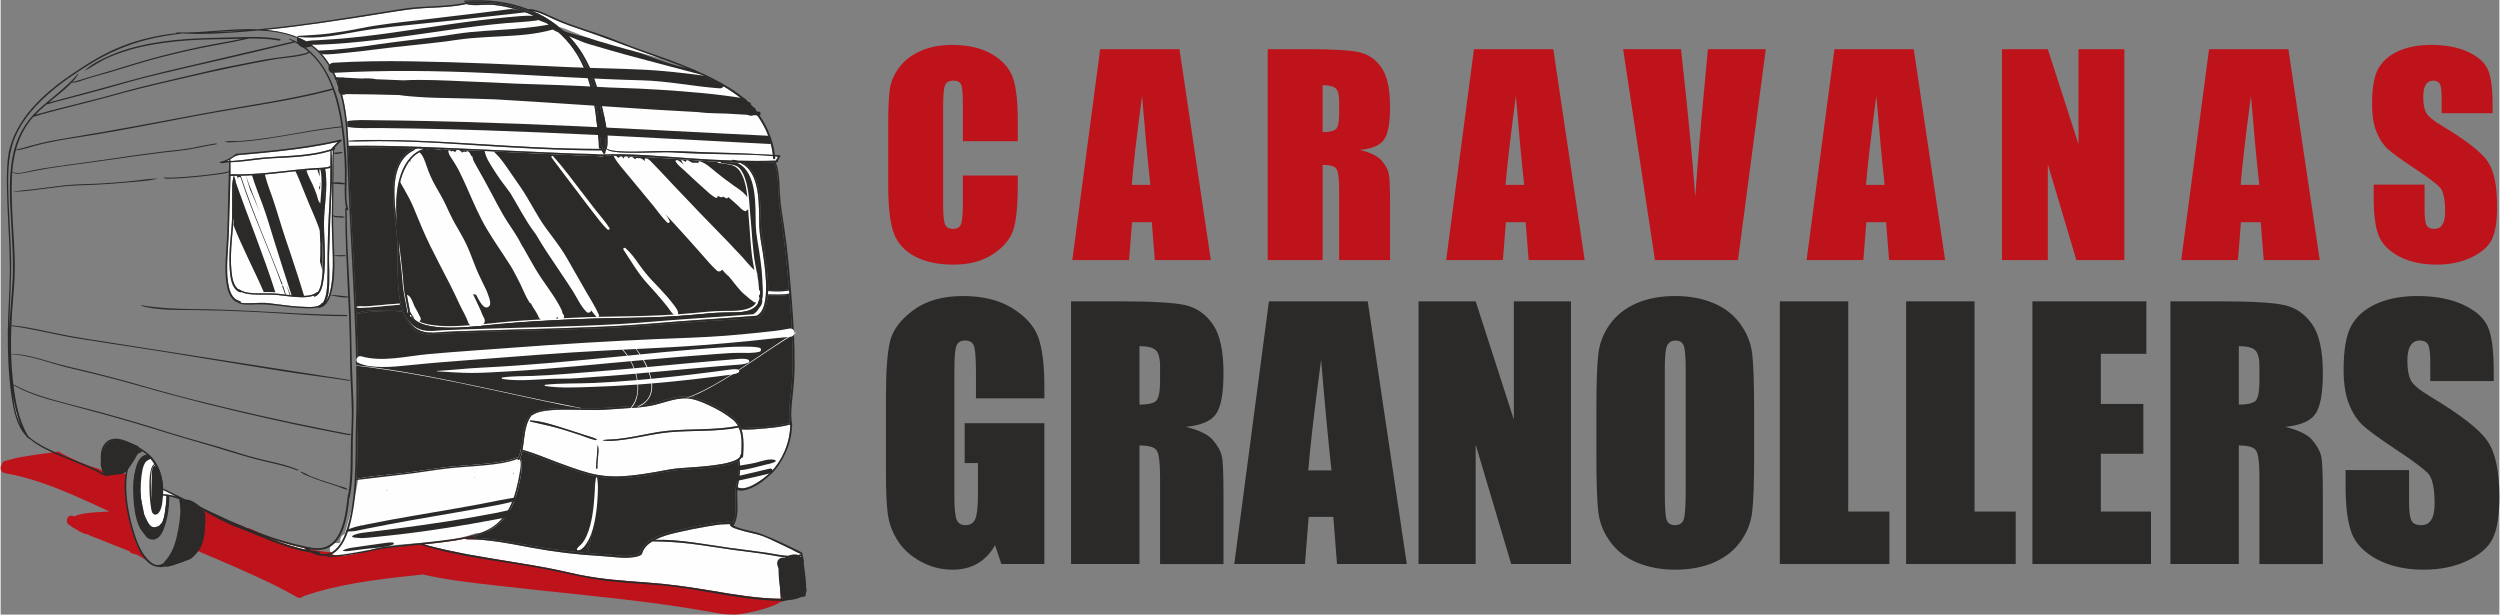 <?xml version="1.0" encoding="UTF-8"?>
<!DOCTYPE svg PUBLIC "-//W3C//DTD SVG 1.1//EN" "http://www.w3.org/Graphics/SVG/1.1/DTD/svg11.dtd">
<!-- Creator: CorelDRAW X8 -->
<svg xmlns="http://www.w3.org/2000/svg" xml:space="preserve" width="240px" height="59px" version="1.1" style="shape-rendering:geometricPrecision; text-rendering:geometricPrecision; image-rendering:optimizeQuality; fill-rule:evenodd; clip-rule:evenodd"
viewBox="0 0 243373 59860"
 xmlns:xlink="http://www.w3.org/1999/xlink">
 <rect x="0" y="0" width="243373" height="59860" fill="#808080" stroke="none"/>
 <defs>
  <style type="text/css">
   <![CDATA[
    .fil2 {fill:#FEFEFE;fill-rule:nonzero}
    .fil1 {fill:#2B2A29;fill-rule:nonzero}
    .fil0 {fill:#BE131B;fill-rule:nonzero}
   ]]>
  </style>
 </defs>
 <g id="Capa_x0020_1">
  <g id="_1822956418528">
   <g>
    <path class="fil0" d="M99070 13750l-5350 0 0 -3567c0,-1039 -56,-1684 -169,-1943 -112,-256 -363,-386 -748,-386 -433,0 -710,156 -827,468 -117,316 -177,991 -177,2030l0 9531c0,1000 60,1649 177,1956 117,303 381,455 788,455 394,0 653,-152 774,-459 122,-303 182,-1022 182,-2151l0 -2584 5350 0 0 800c0,2130 -151,3641 -450,4528 -299,892 -965,1671 -1991,2342 -1030,670 -2294,1004 -3800,1004 -1563,0 -2853,-282 -3870,-849 -1013,-567 -1688,-1350 -2017,-2354 -329,-1004 -493,-2511 -493,-4523l0 -6000c0,-1480 52,-2588 151,-3328 104,-740 403,-1454 909,-2138 502,-684 1199,-1225 2091,-1619 891,-394 1917,-589 3077,-589 1571,0 2870,303 3896,913 1021,606 1692,1364 2017,2273 320,909 480,2320 480,4237l0 1953z"/>
    <path id="1" class="fil0" d="M114817 4790l3056 20542 -5458 0 -290 -3688 -1927 0 -290 3688 -5527 0 2710 -20542 7726 0zm-2835 13219c-256,-2329 -524,-5212 -810,-8653 -528,3948 -861,6830 -1004,8653l1814 0z"/>
    <path id="2" class="fil0" d="M123409 4790l3778 0c2520,0 4225,95 5117,290 891,194 1619,692 2181,1493 563,797 844,2073 844,3822 0,1597 -199,2671 -597,3220 -394,550 -1177,879 -2346,987 1056,264 1770,615 2134,1056 363,437 589,844 675,1212 91,368 134,1381 134,3039l0 5423 -4960 0 0 -6834c0,-1100 -87,-1779 -260,-2043 -169,-264 -619,-394 -1350,-394l0 9271 -5350 0 0 -20542zm5350 3506l0 4571c597,0 1013,-83 1251,-247 238,-165 359,-701 359,-1606l0 -1130c0,-653 -117,-1082 -346,-1285 -230,-204 -654,-303 -1264,-303z"/>
    <path id="3" class="fil0" d="M151228 4790l3055 20542 -5458 0 -290 -3688 -1926 0 -290 3688 -5527 0 2709 -20542 7727 0zm-2836 13219c-255,-2329 -523,-5212 -809,-8653 -528,3948 -861,6830 -1004,8653l1813 0z"/>
    <path id="4" class="fil0" d="M171922 4790l-2706 20542 -8089 0 -3099 -20542 5635 0c636,5666 1100,10457 1390,14374 285,-3960 580,-7475 878,-10544l355 -3830 5636 0z"/>
    <path id="5" class="fil0" d="M186335 4790l3056 20542 -5458 0 -290 -3688 -1926 0 -290 3688 -5527 0 2709 -20542 7726 0zm-2835 13219c-255,-2329 -523,-5212 -809,-8653 -528,3948 -862,6830 -1004,8653l1813 0z"/>
    <polygon id="6" class="fil0" points="206848,4790 206848,25332 202173,25332 199394,15992 199394,25332 194927,25332 194927,4790 199394,4790 202381,14040 202381,4790 "/>
    <path id="7" class="fil0" d="M222824 4790l3056 20542 -5458 0 -290 -3688 -1927 0 -290 3688 -5527 0 2710 -20542 7726 0zm-2835 13219c-256,-2329 -524,-5212 -810,-8653 -528,3948 -861,6830 -1004,8653l1814 0z"/>
    <path id="8" class="fil0" d="M242713 11023l-4961 0 0 -1520c0,-709 -64,-1164 -190,-1359 -125,-194 -333,-290 -628,-290 -320,0 -562,130 -727,394 -164,260 -247,654 -247,1186 0,684 96,1199 282,1545 182,342 684,762 1510,1256 2368,1415 3861,2579 4476,3484 619,905 926,2363 926,4372 0,1463 -173,2540 -515,3237 -342,693 -1000,1273 -1982,1740 -978,472 -2117,706 -3420,706 -1428,0 -2644,-273 -3657,-814 -1009,-541 -1667,-1229 -1983,-2065 -311,-839 -467,-2030 -467,-3566l0 -1346 4960 0 0 2497c0,771 70,1264 208,1485 139,221 385,329 740,329 355,0 619,-139 792,-420 174,-277 260,-693 260,-1238 0,-1208 -164,-2000 -493,-2368 -342,-372 -1173,-995 -2498,-1870 -1324,-878 -2199,-1519 -2631,-1917 -429,-398 -788,-948 -1070,-1649 -281,-701 -424,-1597 -424,-2688 0,-1571 199,-2723 602,-3450 402,-727 1047,-1294 1943,-1705 896,-411 1974,-615 3242,-615 1385,0 2563,225 3541,671 974,450 1619,1013 1935,1697 316,679 476,1835 476,3467l0 814z"/>
    <path class="fil1" d="M101659 38795l-6663 0 0 -2323c0,-1467 -59,-2383 -183,-2750 -124,-372 -421,-555 -885,-555 -398,0 -673,156 -819,474 -145,313 -216,1127 -216,2432l0 12270c0,1143 71,1903 216,2264 146,361 431,544 863,544 474,0 792,-204 965,-614 167,-410 253,-1213 253,-2405l0 -3029 -1294 0 0 -3882 7763 0 0 13715 -4189 0 -614 -1833c-453,792 -1024,1385 -1709,1784 -690,399 -1504,599 -2437,599 -1116,0 -2156,-270 -3132,-814 -970,-545 -1709,-1213 -2210,-2017 -507,-797 -820,-1638 -949,-2517 -124,-879 -189,-2200 -189,-3957l0 -7601c0,-2443 130,-4216 394,-5321 264,-1111 1019,-2124 2264,-3046 1245,-922 2857,-1380 4836,-1380 1946,0 3558,399 4841,1202 1283,803 2124,1752 2512,2852 388,1105 582,2700 582,4803l0 1105z"/>
    <path id="1" class="fil1" d="M104258 29350l4706 0c3138,0 5262,119 6372,361 1111,243 2016,863 2717,1860 701,992 1052,2583 1052,4761 0,1989 -249,3326 -744,4010 -491,685 -1467,1095 -2922,1230 1315,328 2205,765 2657,1315 453,545 734,1051 841,1510 114,458 168,1719 168,3784l0 6755 -6179 0 0 -8513c0,-1369 -107,-2215 -323,-2544 -210,-329 -771,-491 -1682,-491l0 11548 -6663 0 0 -25586zm6663 4367l0 5693c744,0 1261,-103 1558,-307 297,-205 447,-874 447,-2001l0 -1407c0,-814 -145,-1347 -431,-1601 -286,-253 -814,-377 -1574,-377z"/>
    <path id="2" class="fil1" d="M133153 29350l3806 25586 -6798 0 -361 -4593 -2399 0 -361 4593 -6884 0 3374 -25586 9623 0zm-3531 16464c-318,-2900 -652,-6491 -1008,-10776 -658,4916 -1073,8507 -1251,10776l2259 0z"/>
    <polygon id="3" class="fil1" points="152949,29350 152949,54936 147127,54936 143666,43302 143666,54936 138102,54936 138102,29350 143666,29350 147386,40871 147386,29350 "/>
    <path id="4" class="fil1" d="M170788 44348c0,2571 -59,4388 -183,5456 -119,1072 -496,2048 -1132,2932 -636,885 -1499,1564 -2583,2038 -1083,475 -2345,712 -3784,712 -1369,0 -2593,-227 -3682,-674 -1089,-448 -1968,-1116 -2626,-2011 -663,-895 -1056,-1871 -1186,-2922 -123,-1056 -188,-2900 -188,-5531l0 -4378c0,-2571 59,-4388 183,-5455 119,-1073 496,-2049 1132,-2933 636,-884 1499,-1563 2583,-2038 1083,-474 2345,-711 3784,-711 1369,0 2593,226 3682,673 1089,448 1968,1116 2625,2011 664,895 1057,1871 1186,2922 124,1057 189,2901 189,5531l0 4378zm-6663 -8405c0,-1186 -65,-1946 -194,-2280 -130,-329 -394,-496 -793,-496 -339,0 -598,135 -781,404 -178,264 -270,1057 -270,2372l0 11942c0,1482 59,2398 178,2743 119,351 394,523 825,523 442,0 728,-199 852,-598 124,-399 183,-1353 183,-2857l0 -11753z"/>
    <polygon id="5" class="fil1" points="179953,29350 179953,49825 183964,49825 183964,54936 173290,54936 173290,29350 "/>
    <polygon id="6" class="fil1" points="192255,29350 192255,49825 196266,49825 196266,54936 185592,54936 185592,29350 "/>
    <polygon id="7" class="fil1" points="197894,29350 208989,29350 208989,34461 204558,34461 204558,39345 208698,39345 208698,44197 204558,44197 204558,49825 209442,49825 209442,54936 197894,54936 "/>
    <path id="8" class="fil1" d="M211334 29350l4707 0c3137,0 5261,119 6372,361 1110,243 2016,863 2717,1860 701,992 1051,2583 1051,4761 0,1989 -248,3326 -744,4010 -491,685 -1466,1095 -2922,1230 1316,328 2205,765 2658,1315 453,545 733,1051 841,1510 113,458 167,1719 167,3784l0 6755 -6178 0 0 -8513c0,-1369 -108,-2215 -324,-2544 -210,-329 -771,-491 -1681,-491l0 11548 -6664 0 0 -25586zm6664 4367l0 5693c743,0 1261,-103 1557,-307 297,-205 448,-874 448,-2001l0 -1407c0,-814 -146,-1347 -431,-1601 -286,-253 -814,-377 -1574,-377z"/>
    <path id="9" class="fil1" d="M242823 37113l-6178 0 0 -1892c0,-884 -81,-1450 -237,-1693 -157,-242 -415,-361 -782,-361 -399,0 -701,162 -906,491 -205,323 -307,814 -307,1477 0,852 119,1493 350,1924 227,426 852,949 1882,1564 2949,1762 4809,3213 5574,4340 771,1126 1154,2943 1154,5444 0,1823 -216,3165 -642,4033 -425,862 -1245,1585 -2469,2167 -1218,588 -2636,879 -4259,879 -1779,0 -3294,-340 -4555,-1014 -1256,-674 -2076,-1531 -2469,-2571 -388,-1046 -582,-2529 -582,-4442l0 -1677 6178 0 0 3111c0,959 86,1574 259,1849 172,275 479,409 921,409 442,0 771,-172 987,-523 216,-345 323,-862 323,-1541 0,-1504 -204,-2491 -614,-2949 -426,-464 -1461,-1240 -3111,-2329 -1649,-1095 -2738,-1892 -3277,-2388 -534,-496 -982,-1181 -1332,-2054 -351,-874 -528,-1990 -528,-3348 0,-1957 248,-3391 749,-4297 501,-905 1304,-1612 2421,-2124 1116,-512 2458,-765 4037,-765 1725,0 3192,280 4410,835 1213,561 2017,1262 2410,2114 394,846 593,2285 593,4318l0 1013z"/>
   </g>
   <g>
    <path class="fil0" d="M13837 54071c-850,-1230 -1199,-2888 -1465,-4335 -204,-1117 -372,-2386 -140,-3533 -167,-61 -331,-128 -493,-201 -159,-8 -318,-21 -476,-36 -6,10 -11,19 -17,28 6,52 12,104 20,155 -42,-19 -88,-32 -135,-41 -98,65 -228,89 -380,40 -445,-142 -874,-320 -1295,-514 -847,-234 -1660,-563 -2451,-944 -392,-189 -818,-366 -1182,-607 -43,-29 -86,-57 -131,-84 -15,-5 -31,-10 -47,-14 -721,95 -1442,189 -2162,294 -519,75 -1036,156 -1552,244 -509,86 -983,250 -1481,372 -205,51 -311,184 -338,334 -202,309 -149,772 311,854 2310,412 4511,1216 6658,2145 1183,511 2352,1048 3517,1591 -373,20 -746,38 -1119,64 -783,56 -1602,96 -2319,417 -43,-17 -86,-33 -128,-49 -523,-203 -810,597 -368,873 55,34 110,70 165,105 70,84 162,147 269,176 362,236 736,470 1134,600 74,24 143,30 206,23 331,188 725,308 1053,444 686,285 1380,552 2071,824 326,128 652,257 977,388 82,119 204,211 357,253 129,35 259,66 391,91 338,191 677,411 1031,579 -182,-153 -343,-336 -481,-536z"/>
    <path class="fil0" d="M33623 54047c-8,34 -12,69 -15,104 -11,1 -22,3 -33,4 -50,-19 -102,-37 -154,-53 68,-18 135,-36 202,-55zm41925 3605c-471,94 -930,245 -1389,400 -64,-163 -197,-292 -408,-326 -1808,-290 -3659,-399 -5481,-577 -1906,-187 -3812,-368 -5716,-574 -225,-24 -449,-50 -673,-75 178,-312 22,-774 -466,-830 -837,-96 -1685,-95 -2525,-155 -897,-64 -1791,-158 -2684,-257 -1241,-138 -2480,-291 -3722,-415 -62,-126 -172,-233 -330,-289 -390,-136 -798,-232 -1211,-308 499,-264 237,-1088 -372,-947 -931,217 -1866,401 -2805,563 -527,-26 -1055,-15 -1581,63 -151,23 -257,114 -320,234 -56,8 -113,15 -170,23 -250,-104 -531,-168 -800,-210 34,-104 49,-212 40,-316 423,-121 819,-311 1155,-586 376,-307 143,-787 -221,-938 -25,16 -50,29 -78,41 -1300,511 -2753,601 -4132,754 -1420,158 -2845,281 -4264,451 -1293,154 -2602,443 -3910,416 -630,34 -1261,11 -1864,-54 -630,-69 -1254,-181 -1871,-324 -872,-168 -1729,-414 -2565,-715 -188,-76 -376,-151 -567,-215 -714,-278 -1417,-584 -2112,-908 -29,-12 -58,-24 -88,-36 -108,-43 -217,-84 -326,-125 -64,43 -120,98 -166,163 -44,-96 -96,-188 -151,-278 -407,-144 -818,-279 -1224,-426 -673,-243 -1350,-491 -1988,-818 -174,-90 -473,-233 -711,-416 -237,152 -342,462 -299,763 20,148 56,292 103,433 8,132 30,262 61,390 -45,21 -84,47 -121,78 -208,49 -371,179 -438,403 -36,119 -31,273 12,390 9,26 20,53 32,79 -175,61 -349,123 -524,182 -108,-45 -216,-90 -325,-135 201,-202 260,-529 -6,-789 -162,-158 -333,-306 -511,-447 -99,998 -315,1998 -769,2855 -63,121 -135,237 -213,347 502,-75 1000,-188 1484,-319 260,-70 526,-147 792,-232 2606,1103 5213,2202 7749,3459 669,332 1326,691 1975,1061 248,141 487,69 643,-89 3364,-1168 6920,-1605 10444,-1986 401,-44 804,-85 1207,-127 2331,543 4729,794 7104,1072 2547,299 5099,557 7650,826 2501,262 5001,536 7495,862 1242,163 2481,343 3717,540 620,98 1238,203 1856,312 667,118 1337,275 2017,278 41,0 79,-3 115,-10 568,75 1212,-56 1711,-158 1043,-214 2221,-506 3151,-1039 556,-317 168,-1105 -416,-989z"/>
    <path class="fil2" d="M49897 46146c30,-47 59,-94 89,-141 2,55 2,108 1,162 -30,-8 -60,-15 -90,-21zm-3710 414c-26,-4 -53,-7 -81,-8 -7,-1 -14,-1 -21,-1 50,-15 101,-31 152,-45 -17,18 -33,36 -50,54zm-11061 4641c-42,72 -68,149 -82,228 -38,18 -76,35 -114,53 32,-106 65,-213 96,-320 33,16 66,28 100,39zm2483 -3504c29,19 57,36 86,54 -35,17 -71,33 -106,50 7,-34 14,-69 20,-104zm13452 -3541c-131,-474 -783,-681 -1132,-299 -22,24 -44,49 -66,74 -101,-22 -212,-15 -328,33 -301,125 -586,271 -857,432 -1061,-129 -2116,-23 -3157,218 -118,-151 -299,-258 -525,-271 -1291,-76 -2579,22 -3857,202 -1226,173 -2449,451 -3605,898 -3,-6 -4,-12 -6,-18 -107,-311 -372,-435 -625,-418 -22,-8 -44,-16 -68,-23 -309,-85 -701,102 -767,435 -12,66 -25,132 -39,198 -102,-63 -219,-101 -331,-101 -78,0 -148,13 -212,37 -22,-2 -44,-2 -66,-4 -340,-27 -567,290 -591,591 -17,222 -25,446 -29,670 -158,1028 -406,2047 -679,3048 -160,586 -335,1168 -496,1754 -40,146 -75,282 -121,415 -336,122 -457,438 -406,731 -32,48 -63,97 -95,145 -119,1 -238,-2 -359,-10 -777,-56 -767,1142 0,1205 1041,85 2041,-180 3036,-446 1026,-273 2030,-499 3089,-598 2043,-191 4083,-214 6090,-697 461,-111 932,-247 1399,-411 468,-1 947,-132 1371,-282 651,-230 1275,-550 1849,-933 460,-307 984,-687 1251,-1188 140,-262 105,-595 -76,-812 234,-403 420,-842 540,-1322 270,-1070 160,-2201 -132,-3253z"/>
    <path class="fil1" d="M68101 7152c-286,-249 -531,-374 -905,-443 -332,-60 -661,-139 -988,-224 -728,-187 -1444,-424 -2153,-673 -1401,-493 -2777,-1055 -4182,-1538 -1103,-380 -2294,-505 -3425,-779 -571,-139 -1145,-299 -1693,-512 35,12 -183,-83 -211,-97 -72,-34 -143,-68 -214,-99 -1,-325 -147,-644 -461,-789 -3807,-1760 -8018,-1226 -12017,-548 -2034,344 -4056,706 -6109,924 -1079,115 -2166,182 -3244,309 -826,98 -1653,67 -2476,214 -269,48 -524,141 -767,263 -392,196 -500,741 -289,1101 242,414 697,460 1101,289 -183,77 45,0 71,-7 78,-20 158,-32 237,-44 -158,25 137,-8 134,-8 52,-4 104,-6 156,-9 34,160 106,304 205,427 125,159 295,282 489,345 984,635 2147,629 3307,466 584,-83 1159,-225 1733,-361 268,-63 537,-127 807,-183 136,-28 273,-55 410,-79 14,-2 25,-4 35,-5 102,-11 206,-19 308,-28 1581,-144 3169,-211 4755,-260 798,-25 1595,-42 2391,-84 438,-23 864,-79 1296,-153 140,-24 280,-89 416,-157 2144,-90 4282,-258 6406,-612 185,218 431,399 669,535 567,323 1192,553 1816,739 1157,345 2348,556 3512,876 674,185 1334,452 1993,685 755,268 1518,512 2285,741 722,216 1451,408 2191,556 399,80 801,139 1204,192 425,56 738,23 1108,-202 254,-155 342,-556 99,-768z"/>
    <path class="fil1" d="M74268 12875c-2124,-728 -4398,-1163 -6637,-1314 -2177,-147 -4377,-125 -6558,-175 -4433,-100 -8867,-181 -13301,-221 -4371,-40 -8743,-64 -13114,-6 -1185,15 -1185,1821 0,1836 8762,117 17523,247 26283,479 2140,57 4287,79 6426,188 2160,110 4228,669 6365,1156 535,122 1089,-157 1239,-704 153,-554 -184,-1062 -703,-1239z"/>
    <path class="fil2" d="M13520 49447c-2,1 -5,1 -7,0 -11,-9 -6,-36 -5,-47 0,-21 1,-42 2,-63 0,-8 13,-8 13,0 0,21 1,42 2,63 0,11 6,38 -5,47zm1819 2167c-422,195 -907,-52 -1184,-387 -367,-443 -484,-1129 -552,-1681 -2,-21 27,-21 33,-5 71,188 126,389 184,589 -220,-1075 -468,-2149 -526,-3250 -27,-493 -44,-1043 101,-1530 -27,82 -51,165 -70,248 -164,696 -166,1426 -113,2136 78,1065 251,2178 572,3199 130,415 364,1299 874,1416 503,116 818,-386 989,-781 85,-196 159,-400 223,-609 -113,277 -278,538 -531,655z"/>
    <path class="fil2" d="M15791 48297c-11,113 -189,114 -178,0 140,-1399 -233,-2757 -1118,-3738 -4,7 -7,13 -12,20 -13,19 -42,22 -54,0 -8,-13 -6,-23 -2,-36 1,-6 4,-10 8,-13 -24,-18 -50,-40 -54,-48 -50,-90 -165,-69 -246,-40 -174,64 -311,160 -426,305 -6,7 -11,14 -16,22 30,-34 62,-66 97,-96 163,-138 267,-108 455,-131 9,-2 11,14 2,16 -184,32 -429,248 -524,399 -118,186 -187,398 -227,615 -100,550 -74,1121 -19,1675 101,1017 331,2006 534,3005 17,81 -76,125 -127,91 83,263 183,519 345,734 265,353 852,646 1208,254 632,-695 556,-1776 731,-2633 6,-29 29,-41 52,-40 3,-86 4,-172 5,-257 0,-43 22,-71 51,-86 -159,-28 -319,-49 -482,-61 -1,14 -2,28 -3,43z"/>
    <path class="fil2" d="M15804 48139c428,2 857,87 1279,216 -422,-214 -844,-430 -1264,-645 0,142 -5,286 -15,429z"/>
    <path class="fil2" d="M1993 41495c-421,-990 -667,-2060 -828,-3140 128,1076 332,2200 828,3140z"/>
    <path class="fil2" d="M23636 2969c-1057,31 -2111,114 -3166,181 1075,-37 2148,-99 3220,-182 -18,0 -36,1 -54,1z"/>
    <path class="fil2" d="M71019 51066c-1,-8 7,-13 14,-14 34,-3 71,2 109,13 0,-8 2,-16 5,-25 -2,6 -898,27 -996,38 -433,48 -861,117 -1291,188 -1017,170 -2031,376 -3035,610 -702,164 -1419,356 -2060,693 -9,4 -18,10 -27,14 2392,-67 4806,432 7160,761 1263,177 2532,317 3794,505 1080,160 2239,508 3308,119 -334,-94 -651,-302 -961,-454 -342,-168 -685,-335 -1031,-495 -736,-342 -1507,-753 -2292,-965 -569,-154 -1152,-255 -1714,-435 -236,-75 -956,-246 -983,-553z"/>
    <path class="fil2" d="M22253 50856c174,79 350,152 528,223 -271,-117 -541,-235 -810,-356 94,45 188,90 282,133z"/>
    <path class="fil2" d="M39717 30552c-149,-960 -403,-1907 -473,-2878 -75,-1058 -203,-2111 -328,-3164 -42,-357 -87,-717 -132,-1080 17,232 28,464 30,697 12,1155 -15,2312 59,3465 72,1134 193,2364 724,3389 508,979 1336,1455 2437,1410 19,0 34,4 46,11 1585,-135 3187,-160 4775,-212 4534,-149 9072,-211 13601,-471 2266,-130 4524,-354 6787,-507 2137,-145 4271,-294 6405,-461 247,-145 440,-348 577,-656 244,-548 307,-1170 323,-1763 34,-1223 -123,-2448 -304,-3655 -132,-880 -326,-1766 -354,-2657 -57,-1878 190,-5271 -1854,-6158 -559,-17 -1118,-45 -1677,-77 457,59 952,53 1378,231 421,175 719,502 911,914 613,1316 578,2791 719,4208 162,1623 196,3265 505,4869 136,708 295,1424 329,2146 15,315 52,722 -52,1052 20,16 34,40 33,73 -12,839 -993,1161 -1674,1251 -1005,132 -2031,61 -3041,136 -1639,122 -3271,292 -4914,368 -1618,75 -3238,91 -4858,120 -4192,76 -8416,262 -12586,707 -1370,147 -2761,276 -4139,179 -1029,-73 -2347,-232 -3007,-1134 -47,-64 59,-124 106,-62 459,620 1294,846 2020,958 922,144 1864,142 2794,93 2031,-107 4050,-389 6080,-522 2235,-147 4474,-270 6713,-345 2247,-74 4497,-61 6743,-165 1112,-52 2223,-123 3332,-226 950,-88 1906,-200 2861,-211 648,-8 1308,22 1949,-87 474,-80 1169,-277 1371,-770 -89,63 -204,-63 -124,-151 191,-210 195,-539 200,-813 8,-345 -13,-690 -58,-1033 -92,-701 -249,-1391 -361,-2089 -223,-1392 -254,-2813 -386,-4215 -128,-1372 -51,-2888 -639,-4164 -219,-476 -529,-878 -1059,-1013 -431,-110 -882,-137 -1319,-221 -52,-9 -49,-70 -15,-95 -1057,-64 -2112,-146 -3158,-221 -2686,-193 -5362,-347 -8052,-403 34,48 -9,140 -87,126 -557,-103 -1108,-85 -1670,-108 -520,-22 -1040,-44 -1560,-66 -1050,-46 -2100,-95 -3150,-145 -2117,-99 -4234,-203 -6351,-295 -1006,-44 -2012,-82 -3018,-117 14,42 -17,98 -73,83 -178,-48 -354,-81 -528,-102 -191,-6 -382,-13 -574,-19 -874,50 -1655,470 -2204,1278 -674,991 -990,2226 -1039,3413 -81,1909 186,3820 419,5710 118,964 200,1930 304,2896 99,909 321,1797 467,2698 19,118 -161,168 -180,50z"/>
    <path class="fil1" d="M45554 31438c-211,-618 -583,-1214 -862,-1810 -305,-652 -609,-1305 -938,-1945 -640,-1241 -1289,-2478 -1908,-3729 -608,-1228 -1110,-2479 -1633,-3745 -266,-643 -590,-1223 -932,-1827 -135,-237 -314,-514 -432,-802 -135,518 -210,1052 -232,1577 -80,1891 185,3786 416,5659 118,955 199,1913 303,2870 37,347 94,690 156,1033 30,-9 61,-10 91,-1 381,120 536,669 678,1003 17,39 33,77 50,115 218,366 409,751 593,1127 43,86 24,160 -21,211 -9,61 -42,114 -87,154 375,168 792,261 1179,321 916,141 1851,140 2774,91 338,-17 677,-40 1015,-67 -91,-38 -169,-115 -210,-235z"/>
    <path class="fil1" d="M39875 15480c-42,48 -83,97 -122,149 68,35 129,82 185,136 -27,-95 -49,-190 -63,-285z"/>
    <path class="fil1" d="M52415 30912c-147,-364 -378,-697 -584,-1030 -67,-109 -130,-216 -178,-326 -58,-13 -111,-44 -144,-95 -368,-570 -606,-1220 -907,-1827 -255,-516 -528,-1024 -805,-1529 -70,-114 -140,-227 -212,-340 -737,-1168 -1543,-2293 -2246,-3482 -708,-1199 -1254,-2478 -1813,-3750 -291,-664 -591,-1322 -917,-1969 -123,-245 -299,-504 -450,-772 -48,-74 -96,-147 -143,-221 -162,-254 -369,-510 -411,-815 -11,-82 63,-159 145,-112 56,32 106,72 154,114 40,-46 102,-71 164,-49 83,29 160,69 233,118 0,-2 0,-3 -1,-5 -3,-129 90,-208 197,-223 -498,-19 -995,-37 -1493,-54 14,41 -17,96 -73,82 -176,-48 -351,-81 -524,-101 -190,-7 -380,-13 -570,-19 -386,22 -754,118 -1092,287 400,287 601,965 742,1381 227,665 499,1289 843,1902 335,599 697,1187 990,1809 302,642 586,1280 936,1899 346,612 715,1215 1024,1848 320,653 577,1334 835,2013 262,689 559,1349 891,2006 157,310 321,630 436,958 108,312 255,634 240,969 -15,336 -390,480 -637,264 -268,-235 -468,-625 -634,-938 -40,-74 -80,-149 -119,-224 -93,16 -194,2 -286,-41 74,157 150,315 224,473 157,331 313,663 467,995 135,288 224,587 384,864 128,223 81,438 -46,590 1249,-119 2498,-257 3750,-339 615,-41 1231,-77 1847,-113 -91,-26 -173,-90 -217,-198z"/>
    <path class="fil1" d="M54078 31028c80,-4 161,-9 242,-13 -7,-9 -13,-19 -19,-29 -30,-51 -62,-92 -93,-131 -21,71 -69,133 -130,173z"/>
    <path class="fil1" d="M58022 30847c-177,-192 -344,-397 -503,-608 -50,193 -290,305 -460,137 -557,-550 -904,-1351 -1320,-2008 -439,-692 -896,-1372 -1356,-2050 -786,-1155 -1570,-2320 -2274,-3529 -30,-39 -60,-77 -90,-116 -914,-1212 -1600,-2587 -2385,-3886 -84,-111 -167,-221 -251,-331 -466,-612 -923,-1233 -1330,-1886 -345,-554 -786,-1177 -902,-1830 -2,-10 -2,-19 -3,-28 -382,-18 -765,-35 -1148,-52 -468,-20 -936,-39 -1404,-57 19,4 37,10 55,18 127,59 226,146 310,245 92,-98 248,-136 355,-38 6,-10 13,-21 21,-31 46,-60 120,-93 193,-51 154,92 227,246 286,408 90,37 164,118 163,223 -1,155 128,364 197,500 103,200 214,396 328,589 305,517 585,1048 876,1573 660,1193 1248,2435 1990,3580 378,584 784,1157 1124,1765 92,163 177,329 260,496 67,95 128,193 188,294 186,315 361,636 538,957 376,684 772,1352 1207,2001 451,671 933,1318 1365,2003 202,322 386,654 556,995 79,159 115,264 101,443 13,-165 6,-48 84,33 126,130 112,277 35,383 874,-42 1748,-79 2622,-108 197,-6 394,-11 591,-17 -7,-5 -13,-10 -19,-17z"/>
    <path class="fil1" d="M73249 25385c-222,-1380 -253,-2788 -384,-4178 -26,-276 -43,-558 -59,-842 -27,58 -75,96 -130,113 -43,67 -123,111 -206,79 -263,-99 -429,-316 -630,-505 -233,-221 -472,-434 -718,-640 -88,-74 -178,-148 -267,-221 -14,83 -84,159 -178,120 -114,-47 -221,-105 -323,-171 -41,60 -113,96 -196,70 -116,-37 -226,-90 -331,-153 55,124 -61,271 -204,196 -392,-207 -749,-558 -1078,-853 -328,-293 -654,-589 -978,-886 -322,-296 -639,-598 -959,-896 -290,-271 -638,-520 -852,-857 -70,-110 63,-208 163,-163 234,104 439,274 635,451 -101,-129 -191,-266 -263,-423 -12,-25 8,-64 40,-52 147,55 280,125 408,204 -24,-111 85,-218 211,-157 145,70 287,151 425,240 15,-13 34,-22 57,-21 61,1 121,9 179,22 16,-7 33,-12 52,-15 111,-14 211,15 306,62 -1,-1 -2,-2 -3,-3 -66,-96 43,-225 148,-193 613,186 1159,737 1654,1127 537,424 1072,848 1635,1235 411,282 846,554 1175,934 52,60 105,131 151,208 -67,-741 -191,-1472 -498,-2137 -218,-472 -526,-870 -1051,-1004 -429,-109 -876,-136 -1311,-219 -51,-9 -48,-69 -14,-94 -1050,-63 -2096,-145 -3135,-220 -2263,-162 -4519,-295 -6783,-366 83,69 162,143 240,218 63,-167 331,-239 427,-44 20,41 42,82 63,123 -2,-186 256,-334 411,-173 37,39 74,78 111,117 61,-120 234,-194 352,-113 90,61 175,132 257,209 51,-90 154,-149 293,-118 21,5 42,11 63,17 24,-11 50,-17 78,-14 213,17 357,154 498,302 -9,-44 -13,-90 -9,-139 5,-65 56,-139 131,-131 277,28 428,237 616,427 213,214 418,436 629,653 453,468 890,950 1337,1423 902,953 1804,1906 2716,2850 916,948 1843,1886 2758,2836 457,475 907,958 1354,1442 379,411 738,879 1154,1258 -58,-311 -117,-622 -167,-935z"/>
    <path class="fil1" d="M59113 22354c-568,-519 -1030,-1196 -1507,-1797 -442,-558 -866,-1130 -1294,-1699 -884,-1176 -1790,-2336 -2661,-3522 -68,-93 83,-208 160,-123 994,1103 1875,2306 2779,3483 451,588 907,1172 1359,1761 444,579 963,1134 1352,1753 74,118 -90,233 -188,144zm14231 7048c-291,-199 -558,-420 -807,-655 -23,-13 -45,-26 -66,-44 -554,-470 -974,-1094 -1436,-1651 -31,-38 -63,-75 -94,-113 -250,-198 -468,-440 -680,-687 -71,170 -325,263 -494,112 -529,-473 -981,-1023 -1450,-1556 -467,-529 -936,-1055 -1407,-1582 -709,-793 -1431,-1575 -2156,-2354 147,204 283,413 396,632 74,143 -105,288 -225,173 -501,-481 -904,-1080 -1342,-1617 -448,-548 -899,-1092 -1350,-1637 -450,-545 -903,-1087 -1355,-1630 -396,-476 -825,-956 -1126,-1500 -26,-48 -15,-92 12,-122 -346,-10 -692,-19 -1039,-27 34,48 -8,139 -86,125 -552,-102 -1100,-84 -1658,-107 -516,-21 -1032,-43 -1549,-66 -1042,-45 -2085,-93 -3127,-142 -1430,-68 -2859,-137 -4288,-203 28,20 54,44 76,76 53,78 327,314 441,454 224,277 448,560 652,852 480,685 951,1376 1428,2062 896,1289 1549,2726 2473,3995 483,664 991,1309 1455,1987 462,673 855,1383 1255,2094 412,730 825,1458 1249,2181 423,722 878,1446 1224,2204 34,75 7,156 -46,203 1973,-50 3948,-50 5920,-142 475,-22 949,-49 1422,-79 -256,-174 -417,-500 -605,-738 -205,-257 -410,-516 -623,-766 -458,-538 -937,-1057 -1409,-1582 -883,-983 -1535,-2139 -2267,-3230 -83,-124 95,-241 197,-152 528,463 906,998 1309,1571 404,574 831,1108 1316,1616 484,509 974,1013 1433,1544 233,270 458,544 670,831 180,245 374,461 397,772 3,42 -6,78 -24,108 498,-34 996,-73 1492,-119 943,-87 1893,-198 2840,-209 644,-7 1299,22 1936,-86 460,-77 1127,-266 1345,-730 -72,7 -150,-12 -229,-66z"/>
    <path class="fil1" d="M61284 16381c-56,-70 -111,-140 -165,-211 54,71 109,142 165,211z"/>
    <path class="fil1" d="M73899 24587c-131,-872 -324,-1750 -351,-2634 -58,-1861 188,-5224 -1841,-6103 -556,-17 -1111,-44 -1666,-77 455,59 946,54 1369,230 418,173 713,498 904,905 609,1305 574,2767 714,4171 161,1609 195,3237 501,4827 41,213 84,427 125,642 57,85 69,176 49,263 73,405 134,812 153,1221 3,59 6,121 9,185 167,204 127,436 -7,584 -2,20 -4,40 -7,59 90,147 61,330 -31,457 -132,706 -1017,987 -1645,1070 -997,131 -2016,60 -3019,135 -1627,121 -3247,289 -4878,365 -1607,74 -3215,89 -4823,119 -4163,75 -8356,259 -12496,701 -43,4 -86,9 -129,14 -120,57 -258,76 -385,39 -1193,121 -2399,208 -3595,124 -707,-50 -1549,-141 -2219,-487 -72,3 -144,-29 -192,-110 -221,-139 -417,-311 -575,-527 -47,-64 59,-123 105,-61 99,133 217,248 347,347 -17,-34 -35,-68 -51,-102 -2,-2 -4,-3 -5,-5 -180,-251 -355,-499 -493,-764 11,62 22,124 32,186 19,117 -160,166 -178,49 -61,-389 -139,-777 -215,-1164 -31,-90 -51,-180 -52,-267 -89,-471 -169,-943 -203,-1422 -75,-1048 -202,-2092 -326,-3135 -42,-354 -87,-711 -131,-1070 16,229 27,459 30,690 11,1145 -15,2291 58,3435 71,1123 191,2342 719,3358 504,971 1326,1442 2419,1398 19,0 34,4 46,11 1574,-134 3164,-159 4741,-210 4501,-148 9006,-210 13503,-467 2250,-129 4491,-351 6738,-503 2121,-144 4240,-291 6359,-457 245,-143 437,-345 573,-650 242,-543 305,-1160 321,-1748 33,-1212 -122,-2425 -302,-3622z"/>
    <path class="fil1" d="M72349 15871c1237,714 1545,2520 1637,3918 69,1051 10,2114 167,3157 161,1072 358,2138 476,3215 75,686 144,1402 127,2108 677,-35 1346,41 2021,-87 4,-1 7,0 11,0 -196,-2264 -414,-4525 -749,-6773 -143,-962 -262,-1918 -296,-2891 -32,-907 -46,-1842 -376,-2699 -1001,67 -2009,77 -3018,52z"/>
    <path class="fil2" d="M74754 28346c-4,121 -10,242 -20,363 5,-20 20,-36 46,-36 664,-8 1342,72 1997,-73 20,-4 35,1 47,11 -9,-106 -17,-211 -26,-317 -667,115 -1368,103 -2044,52z"/>
    <path class="fil2" d="M58207 44275c-29,434 -91,874 -80,1310 3,91 -145,90 -140,0 19,-409 57,-815 92,-1223 18,-211 38,-423 44,-634 3,-99 37,-266 -5,-358 -6,-12 11,-22 17,-11 154,264 92,625 72,916zm-1762 -1899c-539,-178 -1078,-355 -1620,-521 -1071,-327 -2148,-546 -3236,-796 -62,-14 -49,-114 15,-110 1131,65 2295,468 3370,802 574,177 1145,364 1714,554 440,146 909,260 1331,450 68,31 17,127 -48,114 -516,-103 -1027,-327 -1526,-493zm2231 483c479,-68 971,-55 1453,-108 575,-63 1147,-155 1716,-261 1032,-192 2060,-428 3106,-530 2284,-222 4603,-43 6866,-477 -123,-226 -285,-431 -498,-606 -679,-554 -1458,-1002 -2251,-1371 -768,-357 -1653,-748 -2519,-709 -954,43 -1852,385 -2769,619 -961,245 -1961,298 -2947,354 -925,51 -1854,154 -2780,167 -728,10 -1456,-19 -2184,-32 -768,-13 -1541,-24 -2306,48 -602,56 -1275,134 -1787,484 -20,13 -38,14 -53,8 -513,649 -640,1494 -742,2307 -44,352 -82,706 -151,1054 1147,325 2256,796 3370,1216 1011,380 2030,751 3072,1036 1084,297 2198,389 3318,325 1128,-64 2242,-245 3353,-439 726,-128 1453,-287 2189,-343 1137,-87 2279,-138 3410,-295 555,-77 1120,-165 1653,-342 284,-94 819,-265 857,-628 5,-48 39,-76 76,-85 51,-780 107,-1686 -164,-2437 -10,-1 -19,-1 -29,-2 -55,-6 -55,-77 -4,-86 -12,-29 -24,-57 -37,-86 -2,1 -4,2 -6,2 -2245,438 -4540,250 -6807,463 -1161,109 -2298,372 -3445,571 -500,86 -1003,166 -1507,216 -474,46 -982,103 -1453,6 -19,-3 -20,-36 0,-39z"/>
    <path class="fil2" d="M31000 3909c491,-25 982,-56 1472,-93 938,-73 1875,-160 2810,-266 1899,-217 3792,-501 5683,-780 1851,-272 3701,-550 5558,-779 935,-116 1871,-224 2810,-311 860,-79 1729,-174 2593,-147 -263,-125 -532,-238 -807,-339 -1368,180 -2747,304 -4111,464 -2006,235 -4014,444 -6023,650 -2051,211 -4097,393 -6130,747 -1915,335 -3973,787 -5922,532 -56,-7 -58,-85 0,-89 1028,-68 2055,-104 3078,-237 1017,-133 2038,-296 3043,-504 1962,-406 3942,-591 5931,-820 2009,-231 4015,-484 6023,-720 980,-115 1963,-252 2947,-373 -792,-202 -1628,-382 -2437,-386 -695,-3 -1490,135 -2173,-64 -347,78 -697,140 -1050,185 -1034,132 -2074,159 -3113,217 -1113,61 -2199,233 -3298,409 -2244,360 -4489,719 -6740,1038 -1780,253 -3565,483 -5354,661 136,13 272,27 408,43 1270,157 2493,472 3556,1083 405,-105 830,-100 1246,-121z"/>
    <path class="fil2" d="M36363 11710c962,8 1923,19 2885,35 1879,30 3758,73 5637,126 3762,105 7524,252 11285,422 646,30 1293,61 1939,92 -325,-3050 -910,-6191 -3047,-8523 -222,-243 -456,-473 -698,-692 -212,-82 -416,-176 -603,-292 -1649,483 -3388,576 -5096,665 -946,49 -1894,91 -2838,177 -990,90 -1971,254 -2958,375 -2016,249 -4040,426 -6056,679 -1021,128 -2042,262 -3067,359 -788,75 -1627,184 -2437,163 69,79 138,159 204,243 1402,1769 1965,4032 2205,6266 863,-159 1770,-103 2645,-95z"/>
    <path class="fil2" d="M75441 15407c9,131 -195,131 -203,0 -4,-65 -9,-130 -15,-195 -1805,-176 -3642,-167 -5450,-208 -1038,-23 -2076,-47 -3113,-93 -632,-29 -1263,-85 -1895,-83 -1184,3 -2367,69 -3551,48 -494,-8 -993,-20 -1482,-101 -242,-40 -554,-74 -721,-275 -57,143 -120,220 -120,387 0,104 -134,132 -187,51 -66,-101 -126,-202 -181,-304 -12,9 -26,16 -44,16 -4125,-9 -8231,-248 -12346,-514 -2064,-134 -4129,-262 -6196,-331 -1028,-34 -2056,-56 -3085,-59 -978,-3 -1959,48 -2936,28 -42,-1 -40,-59 0,-63 1015,-100 2050,-83 3070,-80 1029,3 2057,23 3085,58 2068,71 4133,190 6197,318 4061,250 8116,501 12187,493 -8,-16 -16,-31 -23,-47 -62,36 -163,7 -162,-86 1,-351 -34,-695 -67,-1044 -5,-56 -11,-112 -16,-169 -3654,-177 -7308,-336 -10964,-458 -2291,-76 -4583,-138 -6876,-178 -1145,-20 -2290,-37 -3435,-47 -1031,-9 -2121,70 -3141,-112 29,336 51,670 69,1000 15,283 28,565 41,847 2283,-36 4570,12 6856,93 37,-4 74,-7 111,-9 17,0 30,6 40,14 1798,64 3594,148 5387,226 2161,95 4322,195 6482,292 1049,47 2099,94 3148,137 821,35 1669,2 2492,90 2909,-127 5846,169 8746,369 1368,95 2731,172 4095,216 -14,-31 0,-71 42,-68 191,11 367,40 532,84 1227,31 2453,33 3685,-6 90,-116 141,-255 216,-380 -96,-11 -192,-22 -289,-32 6,59 13,117 17,175z"/>
    <path class="fil2" d="M32284 4857c488,-38 976,-83 1462,-137 1049,-119 2093,-270 3137,-421 1967,-284 3943,-489 5911,-760 971,-133 1937,-308 2913,-408 942,-95 1888,-152 2833,-211 1625,-102 3253,-224 4854,-527 -53,-38 -107,-76 -161,-112 -304,-110 -607,-222 -906,-347 -27,32 -67,56 -122,63 -952,136 -1915,162 -2872,246 -939,82 -1875,180 -2810,295 -1899,233 -3790,514 -5683,788 -1894,274 -3788,529 -5692,724 -935,97 -1871,182 -2810,237 -490,28 -981,53 -1472,68 -199,6 -397,13 -594,6 239,170 468,359 685,567 440,-39 886,-37 1327,-71z"/>
    <path class="fil1" d="M45345 246c47,-11 79,21 88,57 579,108 1201,30 1781,20 859,-15 1708,141 2544,332 856,194 1704,456 2491,851 1547,777 2919,1990 3868,3439 879,1340 1416,2861 1740,4424 166,797 287,1602 385,2410 90,753 204,1521 231,2282 74,186 160,363 258,534 47,-54 82,-118 104,-187 63,-198 82,-408 83,-616 4,-558 -73,-1116 -169,-1664 -508,-2902 -1286,-5943 -3267,-8206 -1142,-1305 -2614,-2310 -4230,-2933 -54,-3 -108,-5 -163,-5 -37,0 -53,-46 -36,-71 -115,-42 -230,-82 -346,-120 -1757,-572 -3579,-695 -5413,-642 -1,21 -6,44 -3,63 1,15 2,29 2,43 18,-4 35,-7 52,-11z"/>
    <path class="fil2" d="M39917 15340c381,-422 831,-704 1319,-854 -222,-7 -445,-14 -668,-20 -23,6 -46,13 -69,20 -31,10 -138,36 -189,70 10,22 6,50 -20,62 -2269,1053 -2025,4170 -1800,6251 36,337 80,672 124,1007 -96,-1058 -134,-2119 -15,-3157 136,-1189 497,-2472 1318,-3379z"/>
    <path class="fil2" d="M55725 3107c818,338 1625,635 2473,890 1819,546 3652,1045 5489,1524 173,45 347,90 520,135 -633,-229 -1266,-452 -1890,-678 -1816,-657 -3607,-1363 -5438,-1979 -980,-329 -1969,-660 -2912,-1089 -722,-329 -1413,-698 -2175,-852 928,405 1794,926 2573,1559 479,114 956,323 1360,490z"/>
    <path class="fil2" d="M72274 13887c-3762,-199 -7523,-404 -11286,-594 -631,-32 -1263,-63 -1895,-95 19,218 28,436 20,653 -6,201 -19,418 -87,610 -2,4 -3,8 -5,12 297,172 696,212 1027,241 550,48 1103,57 1654,54 1101,-7 2203,-78 3303,-64 1679,20 3360,129 5039,164 1727,35 3444,121 5166,214 -37,-353 -102,-704 -190,-1048 -916,-49 -1831,-99 -2746,-147z"/>
    <path class="fil2" d="M58190 8874c285,1085 571,2173 758,3280 15,90 30,181 45,272 3648,176 7295,367 10942,557 1609,85 3218,160 4827,239 -574,-1522 -1616,-2883 -2897,-3842 -1107,-829 -2317,-1505 -3577,-2092 -1582,-415 -3163,-833 -4744,-1248 -1837,-481 -3670,-978 -5488,-1526 -465,-140 -952,-257 -1402,-441 -358,-147 -713,-302 -1071,-449 -78,-31 -155,-63 -232,-95 216,228 422,465 618,713 1078,1366 1782,2958 2221,4632z"/>
    <path class="fil2" d="M78062 54886c-24,-181 -124,-504 -81,-719 -979,326 -2041,53 -3026,-115 -1226,-210 -2466,-339 -3698,-510 -1365,-190 -2725,-424 -4094,-589 -1226,-147 -2443,-210 -3675,-229 -215,130 -420,278 -591,461 -108,117 -211,241 -287,382 -68,125 -93,277 -163,396 -118,202 -631,283 -833,312 -351,51 -705,62 -1059,45 -764,-38 -1524,-137 -2288,-180 -2154,-122 -4328,-388 -6451,-778 -2138,-393 -4272,-853 -6457,-837 -47,1 -69,-35 -69,-70 -1267,269 -2584,406 -3860,545 -76,8 -151,16 -227,24 2961,814 5995,1270 9022,1766 1025,168 2050,337 3070,532 1014,193 2014,442 3024,649 2144,438 4328,599 6507,751 2186,153 4328,458 6488,823 2199,372 4440,754 6675,774 -37,-625 -94,-1248 -122,-1874 -16,-363 -28,-727 -33,-1091 -3,-272 -40,-559 44,-821 4,-12 20,-12 24,0 97,300 55,645 66,958 11,318 24,636 42,954 36,640 76,1281 168,1916 1,0 1,1 2,2 400,-128 809,-234 1220,-321 239,-50 531,-139 791,-135 17,-54 45,-108 55,-159 34,-160 42,-323 41,-485 -2,-388 -36,-777 -77,-1162 -44,-406 -96,-810 -148,-1215z"/>
    <path class="fil2" d="M29593 53391c-934,-202 -1856,-455 -2763,-755 -260,-86 -520,-175 -779,-266 103,41 206,82 310,122 1118,435 2256,828 3432,1055 -57,-38 -113,-76 -167,-115 -16,-11 -27,-26 -33,-41z"/>
    <path class="fil2" d="M23241 16986c442,-12 885,-26 1327,-48 940,-48 1871,-141 2807,-246 1047,-117 2095,-245 3147,-311 274,-17 549,-20 823,-44 40,-4 80,-7 121,-11 0,-8 -1,-16 0,-24 0,-14 20,-21 28,-7 5,8 8,18 13,27 96,-9 192,-20 286,-37 56,-10 107,-19 160,-42 13,-6 21,-10 27,-12 1,-36 47,-63 83,-45 35,17 51,42 54,70 3,-517 4,-1035 12,-1552 -1818,564 -3773,619 -5660,711 -1118,55 -2214,251 -3329,345 -253,21 -506,39 -759,45 10,394 11,787 7,1182 270,-49 620,6 853,-1z"/>
    <path class="fil2" d="M32328 24243c-44,-1141 -87,-2269 -73,-3412 12,-984 27,-1967 42,-2950 -13,-1 -27,-2 -40,-4 -15,431 -35,861 -56,1288 -71,1460 -131,2916 -167,4378 -17,649 -59,1299 -45,1949 13,558 33,1117 22,1675 -12,655 -4,1551 -327,2204 333,-480 469,-1229 533,-1659 171,-1145 154,-2315 111,-3469z"/>
    <path class="fil1" d="M57083 53684c228,-1077 419,-2152 531,-3247 111,-1090 109,-2164 119,-3256 1,-51 83,-65 91,-13 158,1100 30,2285 -87,3383 -113,1060 -257,2136 -510,3172 -23,94 -164,54 -144,-39zm14546 -6232c112,-850 353,-1687 193,-2549 -326,197 -770,295 -1053,361 -1162,270 -2366,356 -3554,438 -442,30 -886,50 -1327,95 -983,99 -1959,336 -2934,490 -1038,163 -2089,301 -3142,289 -1062,-12 -2072,-188 -3086,-499 -2005,-614 -3956,-1419 -5921,-2151 -44,210 -95,484 -207,692 163,151 165,462 164,659 -4,513 -78,1018 -184,1520 -231,1094 -525,2230 -1144,3177 -791,1211 -2003,1936 -3383,2301 -139,36 -278,70 -418,103 1534,-16 3063,237 4569,508 1650,296 3286,582 4953,770 1102,124 2210,268 3320,298 761,21 1513,168 2275,178 404,5 843,1 1226,-146 196,-75 279,-113 352,-307 45,-118 106,-235 178,-339 188,-271 430,-495 700,-682 3,-26 21,-51 55,-54 9,0 18,0 27,-1 213,-139 442,-257 674,-357 631,-273 1294,-458 1965,-606 792,-174 1585,-351 2384,-490 712,-123 1428,-255 2149,-309 121,-9 723,-86 860,96 385,-854 258,-1845 256,-2759 -1,-195 13,-388 35,-581 -3,-4 -7,-8 -11,-12 -41,-47 -20,-114 29,-133z"/>
    <path class="fil2" d="M76883 41355c-1,0 -1,0 -1,0 -773,202 -1580,298 -2374,367 -768,68 -1575,154 -2352,107 37,106 68,216 92,332 158,764 107,1541 63,2314 -5,80 -87,109 -144,87 -49,95 -124,176 -213,248 200,900 -48,1778 -162,2669 229,62 422,116 681,60 332,-71 646,-204 943,-368 610,-339 1177,-769 1666,-1268 538,-549 955,-1226 1260,-1930 201,-463 357,-945 453,-1440 68,-351 90,-700 119,-1050 -6,-10 -11,-21 -13,-34 -7,-32 -12,-63 -18,-94z"/>
    <path class="fil1" d="M38836 29683c-776,50 -1550,142 -2325,210 -381,33 -762,65 -1145,76 -217,5 -506,58 -704,-48 -18,-9 -11,-33 5,-39 252,-99 624,-29 895,-44 353,-20 706,-47 1059,-79 738,-67 1475,-153 2215,-191 74,-4 74,110 0,115zm12053 12597c124,-783 329,-1607 948,-2152 49,-43 115,5 106,55 442,-229 965,-313 1451,-365 822,-89 1650,-90 2475,-78 727,10 1456,39 2184,23 926,-22 1855,-121 2780,-177 1045,-63 2093,-124 3106,-406 849,-236 1720,-556 2610,-571 773,-14 1521,254 2222,559 804,349 1594,767 2302,1287 471,345 831,741 1039,1255 757,-64 1522,-51 2280,-121 826,-76 1641,-195 2450,-379 6,-2 11,0 17,0 -15,-94 -26,-187 -34,-281 -74,-945 55,-1891 161,-2828 116,-1026 160,-2048 154,-3081 -13,-2111 -134,-4222 -309,-6325 -6,5 -13,10 -24,12 -659,152 -1357,82 -2027,66 -30,-1 -46,-23 -47,-46 -24,279 -64,555 -126,826 -92,397 -277,866 -577,1180 64,32 48,154 -44,164 -57,7 -115,12 -173,19 -185,123 -404,189 -659,165 -51,-5 -74,-59 -53,-94 -1404,129 -2817,199 -4223,286 -2269,140 -4532,345 -6800,495 -2259,150 -4521,246 -6784,318 -2269,72 -4539,123 -6809,188 -2125,60 -4253,193 -6379,238 -12,26 -36,46 -72,50 -2642,247 -3184,-2831 -3313,-4823 -76,-1163 -51,-2327 -57,-3491 -6,-1087 -181,-2140 -296,-3219 -141,-1318 -258,-2703 21,-4012 218,-1022 736,-2090 1776,-2462 9,-41 36,-73 70,-98 -2116,-57 -4232,-100 -6350,-138 76,1749 109,3500 191,5249 107,2263 237,4525 356,6787 74,1404 145,2810 206,4215 536,-347 1397,-324 2012,-343 797,-24 1600,90 2394,46 64,-3 56,102 -12,90 -766,-136 -1609,-64 -2382,-33 -683,28 -1348,120 -2011,263 136,3131 223,6265 184,9400 -17,1342 -62,2682 -74,4023 -7,875 -32,1750 -85,2623 1484,-289 3011,-393 4511,-560 1422,-159 2830,-421 4251,-583 1214,-138 2436,-194 3652,-314 1093,-107 2231,-225 3256,-645 39,-16 70,3 84,32 52,-131 120,-259 158,-394 52,-186 95,-374 126,-564 75,-442 118,-888 187,-1331z"/>
    <path class="fil2" d="M24091 29533c392,4 782,-20 1173,-37 584,-26 1166,73 1744,147 846,108 1697,221 2551,243 466,12 1427,107 1727,-363 23,-36 63,-37 90,-19 253,-363 339,-842 388,-1273 61,-534 75,-1072 71,-1609 -9,-1212 14,-2414 45,-3626 36,-1417 128,-2828 191,-4243 37,-825 42,-1649 46,-2473 -6,47 -48,94 -105,105 -149,29 -298,50 -448,67 98,265 118,574 135,848 27,433 26,867 2,1301 -45,851 -152,1698 -194,2549 -47,932 29,1861 57,2792 31,1060 50,2137 -101,3190 -84,586 -212,1510 -859,1752 -69,26 -115,-32 -116,-90 -401,150 -861,167 -1278,157 -733,-18 -1454,-134 -2182,-207 -696,-71 -1395,-22 -2092,-50 -477,-19 -1051,-33 -1499,-259 -20,30 -55,48 -101,35 -683,-202 -884,-1042 -965,-1660 -133,-1020 -99,-2053 -26,-3078 61,-843 177,-1686 197,-2532 17,-750 -3,-1500 4,-2251 6,-583 -41,-1265 186,-1816 2,-6 11,-5 12,2 25,637 -54,1284 -56,1923 -2,681 14,1363 -1,2044 -18,781 -115,1557 -174,2336 -75,981 -133,1978 -32,2960 57,552 166,1474 712,1800 15,-13 37,-18 56,-5 558,375 1324,371 1972,378 602,7 1207,-24 1807,39 635,67 1267,166 1906,195 608,27 1365,57 1872,-340 26,-20 56,-20 80,-8 354,-449 411,-1330 453,-1768 98,-1008 88,-2026 57,-3038 -27,-874 -88,-1745 -31,-2620 52,-811 150,-1618 192,-2430 20,-394 34,-791 11,-1186 -18,-316 -90,-636 -102,-952 -88,8 -176,16 -265,22 -977,63 -1949,128 -2924,237 -1121,126 -2238,268 -3366,332 -521,29 -1042,52 -1564,63 -236,5 -473,9 -709,11 -84,0 -169,8 -251,2 -18,1311 -92,2624 -115,3931 -18,1068 -54,2115 -130,3179 -74,1040 -142,2103 -9,3140 98,760 316,1757 1184,1950 76,17 79,94 42,140 235,77 548,61 732,63z"/>
    <path class="fil1" d="M23628 24090c555,1178 1147,2340 1702,3519 19,0 37,0 56,0 -555,-1186 -1172,-2346 -1758,-3519z"/>
    <path class="fil1" d="M22843 18740c3,-368 -16,-779 39,-1164 -62,-170 -125,-340 -185,-510 -17,1207 -85,2417 -106,3621 -2,140 -5,279 -9,419 68,176 138,352 210,527 23,-272 40,-545 47,-818 15,-692 -3,-1383 4,-2075z"/>
    <path class="fil1" d="M23425 17221c-22,-55 -45,-111 -66,-166 -124,2 -247,4 -371,5 5,13 9,25 13,37 4,-10 8,-20 12,-30 2,-6 11,-6 11,1 1,32 1,64 2,96 49,136 100,272 150,409 -19,-57 -38,-113 -56,-170 -55,-171 213,-243 268,-74 1141,3523 2727,6880 3975,10363 33,4 67,8 101,12 -1347,-3494 -2864,-6926 -4039,-10483z"/>
    <path class="fil1" d="M24448 18603c-200,-499 -394,-1000 -555,-1510 122,467 252,933 408,1389 81,174 161,348 235,522 230,537 456,1076 678,1617 -248,-676 -499,-1350 -766,-2018z"/>
    <path class="fil1" d="M28995 27017c-419,-1315 -865,-2619 -1302,-3927 -428,-1282 -789,-2595 -1230,-3870 -220,-636 -467,-1258 -645,-1910 -32,-119 -65,-242 -94,-368 -237,22 -474,41 -711,56 -181,11 -362,21 -543,29 300,1009 701,1978 1063,2963 427,1166 769,2369 1139,3558 550,1764 1107,3524 1686,5277 115,10 230,19 345,25 268,13 568,26 859,-7 -191,-608 -374,-1219 -567,-1826z"/>
    <path class="fil1" d="M31216 20659c19,-266 44,-532 71,-798 -47,3 -96,-11 -129,-38 -262,-213 -278,-593 -382,-882 -117,-324 -247,-644 -388,-961 -203,-455 -500,-939 -612,-1433 -360,23 -720,49 -1080,80 139,313 286,624 414,941 295,729 586,1460 889,2188 305,732 641,1458 913,2200 116,316 235,631 330,953 -30,-750 -81,-1499 -26,-2250z"/>
    <path class="fil1" d="M31027 16448c-60,6 -120,11 -180,15 21,95 41,189 63,283 59,127 115,255 169,385 10,27 21,53 32,80 -24,-254 -75,-510 -84,-763z"/>
    <path class="fil1" d="M31101 17812c-2,3 -6,5 -9,7 23,120 20,240 -37,359 -14,27 -37,46 -63,57 41,93 80,187 112,282 1,-33 4,-65 6,-98 11,-215 19,-430 20,-646 -9,13 -18,26 -29,39z"/>
    <path class="fil1" d="M22796 17446c-16,347 -38,696 -39,1042 -2,713 14,1426 0,2139 -10,441 -41,880 -77,1319 878,2214 2003,4315 2947,6498 377,-3 754,-7 1129,21 -1185,-3727 -2680,-7329 -3960,-11019z"/>
    <path class="fil1" d="M25442 27730c-18,0 -37,0 -55,-1 114,244 226,489 337,734 16,1 32,2 48,3 -107,-247 -217,-492 -330,-736z"/>
    <path class="fil1" d="M27511 27831c-34,-4 -69,-8 -103,-13 103,291 204,583 302,876 26,3 52,6 78,9 -89,-292 -182,-583 -277,-872z"/>
    <path class="fil1" d="M27893 27875c-5,0 -9,-1 -13,-1 91,286 181,573 269,860 2,3 3,6 4,9 27,3 54,5 82,8 -115,-292 -229,-583 -342,-876z"/>
    <path class="fil1" d="M31528 16377c-137,26 -274,46 -412,62 91,244 109,528 125,781 24,399 23,800 1,1199 -20,382 -54,763 -87,1144 -1,15 -2,30 -4,45 -34,387 -68,773 -87,1161 -43,859 27,1715 52,2573 3,96 6,192 8,289 18,119 24,238 7,355 9,498 6,998 -27,1494 89,308 174,616 255,925 6,-197 7,-395 6,-593 -9,-1117 13,-2225 41,-3342 33,-1306 117,-2606 175,-3911 34,-760 39,-1519 43,-2279 -6,44 -44,87 -96,97z"/>
    <path class="fil2" d="M22264 15674c2,-37 3,-74 4,-111 -77,44 -154,87 -234,125 75,-10 152,-13 230,-14z"/>
    <path class="fil2" d="M32298 17777c1,-24 1,-48 2,-72 8,-544 16,-1087 21,-1631 3,-274 5,-547 7,-820 1,-96 51,-458 9,-617 -38,13 -77,25 -115,38 82,1026 75,2069 39,3105 12,-1 25,-2 37,-3z"/>
    <path class="fil2" d="M32846 13819c-1883,423 -3803,694 -5719,908 -1034,116 -2069,216 -3105,306 -240,21 -481,41 -721,61 -283,24 -451,102 -685,254 -84,56 -169,109 -254,161 6,8 11,17 11,30 2,45 3,90 4,135 84,1 168,2 249,-3 558,-33 1113,-101 1667,-176 912,-125 1814,-197 2732,-246 1744,-95 3536,-184 5208,-729 -9,-26 -5,-56 20,-82 200,-204 387,-422 593,-619z"/>
    <path class="fil1" d="M13523 49337c0,-8 -13,-8 -13,0 -1,21 -2,42 -2,63 -1,11 -6,38 5,47 2,1 5,1 7,0 11,-9 5,-36 5,-47 -1,-21 -2,-42 -2,-63z"/>
    <path class="fil1" d="M58019 42755c-422,-190 -891,-304 -1331,-450 -569,-190 -1140,-377 -1714,-554 -1075,-334 -2239,-737 -3370,-802 -64,-4 -77,96 -15,110 1088,250 2165,469 3236,796 542,166 1081,343 1620,521 499,166 1010,390 1526,493 65,13 116,-83 48,-114z"/>
    <path class="fil1" d="M58118 43370c42,92 8,259 5,358 -6,211 -26,423 -44,634 -35,408 -73,814 -92,1223 -5,90 143,91 140,0 -11,-436 51,-876 80,-1310 20,-291 82,-652 -72,-916 -6,-11 -23,-1 -17,11z"/>
    <path class="fil1" d="M57227 53723c253,-1036 397,-2112 510,-3172 117,-1098 245,-2283 87,-3383 -8,-52 -90,-38 -91,13 -10,1092 -8,2166 -119,3256 -112,1095 -303,2170 -531,3247 -20,93 121,133 144,39z"/>
    <path class="fil2" d="M38836 29568c-740,38 -1477,124 -2215,191 -353,32 -706,59 -1059,79 -271,15 -643,-55 -895,44 -16,6 -23,30 -5,39 198,106 487,53 704,48 383,-11 764,-43 1145,-76 775,-68 1549,-160 2325,-210 74,-5 74,-119 0,-115z"/>
    <path class="fil1" d="M78246 57748c-10,51 -38,105 -55,159 -260,-4 -552,85 -791,135 -411,87 -820,193 -1220,321 -1,-1 -1,-2 -2,-2 -92,-635 -132,-1276 -168,-1916 -18,-318 -31,-636 -42,-954 -11,-313 31,-658 -66,-958 -4,-12 -20,-12 -24,0 -84,262 -47,549 -44,821 5,364 17,728 33,1091 28,626 85,1249 122,1874 -2235,-20 -4476,-402 -6675,-774 -2160,-365 -4302,-670 -6488,-823 -2179,-152 -4363,-313 -6507,-751 -1010,-207 -2010,-456 -3024,-649 -1020,-195 -2045,-364 -3070,-532 -3027,-496 -6061,-952 -9022,-1766 76,-8 151,-16 227,-24 1276,-139 2593,-276 3860,-545 0,35 22,71 69,70 2185,-16 4319,444 6457,837 2123,390 4297,656 6451,778 764,43 1524,142 2288,180 354,17 708,6 1059,-45 202,-29 715,-110 833,-312 70,-119 95,-271 163,-396 76,-141 179,-265 287,-382 171,-183 376,-331 591,-461 1232,19 2449,82 3675,229 1369,165 2729,399 4094,589 1232,171 2472,300 3698,510 985,168 2047,441 3026,115 -43,215 57,538 81,719 52,405 104,809 148,1215 41,385 75,774 77,1162 1,162 -7,325 -41,485zm-32195 -5473c1380,-365 2592,-1090 3383,-2301 619,-947 913,-2083 1144,-3177 106,-502 180,-1007 184,-1520 1,-197 -1,-508 -164,-659 112,-208 163,-482 207,-692 1965,732 3916,1537 5921,2151 1014,311 2024,487 3086,499 1053,12 2104,-126 3142,-289 975,-154 1951,-391 2934,-490 441,-45 885,-65 1327,-95 1188,-82 2392,-168 3554,-438 283,-66 727,-164 1053,-361 160,862 -81,1699 -193,2549 -49,19 -70,86 -29,133 4,4 8,8 11,12 -22,193 -36,386 -35,581 2,914 129,1905 -256,2759 -137,-182 -739,-105 -860,-96 -721,54 -1437,186 -2149,309 -799,139 -1592,316 -2384,490 -671,148 -1334,333 -1965,606 -232,100 -461,218 -674,357 -9,1 -18,1 -27,1 -34,3 -52,28 -55,54 -270,187 -512,411 -700,682 -72,104 -133,221 -178,339 -73,194 -156,232 -352,307 -383,147 -822,151 -1226,146 -762,-10 -1514,-157 -2275,-178 -1110,-30 -2218,-174 -3320,-298 -1667,-188 -3303,-474 -4953,-770 -1506,-271 -3035,-524 -4569,-508 140,-33 279,-67 418,-103zm4367 -7706c-14,-29 -45,-48 -84,-32 -1025,420 -2163,538 -3256,645 -1216,120 -2438,176 -3652,314 -1421,162 -2829,424 -4251,583 -1500,167 -3027,271 -4511,560 53,-873 78,-1748 85,-2623 12,-1341 57,-2681 74,-4023 39,-3135 -48,-6269 -184,-9400 663,-143 1328,-235 2011,-263 773,-31 1616,-103 2382,33 68,12 76,-93 12,-90 -794,44 -1597,-70 -2394,-46 -615,19 -1476,-4 -2012,343 -61,-1405 -132,-2811 -206,-4215 -119,-2262 -249,-4524 -356,-6787 -82,-1749 -115,-3500 -191,-5249 2118,38 4234,81 6350,138 -34,25 -61,57 -70,98 -1040,372 -1558,1440 -1776,2462 -279,1309 -162,2694 -21,4012 115,1079 290,2132 296,3219 6,1164 -19,2328 57,3491 129,1992 671,5070 3313,4823 36,-4 60,-24 72,-50 2126,-45 4254,-178 6379,-238 2270,-65 4540,-116 6809,-188 2263,-72 4525,-168 6784,-318 2268,-150 4531,-355 6800,-495 1406,-87 2819,-157 4223,-286 -21,35 2,89 53,94 255,24 474,-42 659,-165 58,-7 116,-12 173,-19 92,-10 108,-132 44,-164 300,-314 485,-783 577,-1180 62,-271 102,-547 126,-826 1,23 17,45 47,46 670,16 1368,86 2027,-66 11,-2 18,-7 24,-12 175,2103 296,4214 309,6325 6,1033 -38,2055 -154,3081 -106,937 -235,1883 -161,2828 8,94 19,187 34,281 -6,0 -11,-2 -17,0 -809,184 -1624,303 -2450,379 -758,70 -1523,57 -2280,121 -208,-514 -568,-910 -1039,-1255 -708,-520 -1498,-938 -2302,-1287 -701,-305 -1449,-573 -2222,-559 -890,15 -1761,335 -2610,571 -1013,282 -2061,343 -3106,406 -925,56 -1854,155 -2780,177 -728,16 -1457,-13 -2184,-23 -825,-12 -1653,-11 -2475,78 -486,52 -1009,136 -1451,365 9,-50 -57,-98 -106,-55 -619,545 -824,1369 -948,2152 -69,443 -112,889 -187,1331 -31,190 -74,378 -126,564 -38,135 -106,263 -158,394zm-15769 -4851c-10,1075 -75,2152 -75,3227 0,761 -3,1521 -25,2281 -60,2089 -192,4252 -821,6258 -259,828 -650,1776 -1419,2255 -414,258 -862,278 -1298,171 116,-1 112,-185 -10,-195 -235,-19 -470,-48 -702,-82 -92,-48 -181,-100 -268,-153 567,104 1131,149 1691,-49 1081,-380 1575,-1548 1848,-2570 205,-770 302,-1564 394,-2356 16,-10 28,-27 33,-51 406,-1995 249,-4060 320,-6081 39,-1121 80,-2230 40,-3353 -40,-1145 -116,-2288 -143,-3434 -51,-2210 -74,-4414 -182,-6623 -105,-2171 -235,-4342 -299,-6515 -20,-670 -31,-1340 -35,-2009 44,77 182,32 154,-65 -227,-785 -178,-1653 -163,-2461 16,-783 24,-1556 -19,-2339 -82,-1474 -217,-2949 -493,-4401 -520,-2739 -1668,-5564 -4196,-7015 -263,-150 -537,-279 -821,-383 -40,-14 -68,51 -29,70 128,61 252,125 375,191 -4155,980 -8314,1937 -12467,2924 -2978,708 -5903,1590 -8863,2361 -690,181 -1381,360 -2067,556 -57,17 -237,50 -410,101 283,-234 568,-464 850,-696 475,-393 973,-798 1400,-1257 34,22 93,33 148,27 413,-42 829,-214 1220,-346 678,-230 1381,-392 2069,-593 936,-273 1868,-562 2801,-847 1810,-552 3647,-1007 5495,-1414 1826,-402 3687,-667 5505,-1096 996,-12 1990,19 2971,201 98,18 140,-132 41,-151 -1756,-325 -3561,-182 -5335,-145 -1609,34 -3214,74 -4817,234 -1597,159 -3188,431 -4726,895 -749,226 -1476,512 -2182,850 -664,318 -1391,687 -1912,1217 -9,10 3,24 14,18 634,-342 1217,-763 1866,-1084 721,-356 1483,-632 2251,-867 1558,-476 3179,-736 4798,-897 1526,-152 3057,-195 4590,-212 600,-7 1204,-30 1808,-46 -1411,304 -2846,523 -4257,822 -1683,357 -3355,764 -5010,1231 -1657,468 -3289,1015 -4948,1478 -471,131 -931,268 -1396,421 -204,67 -410,130 -618,185 -51,13 -248,75 -318,56 208,-230 398,-473 559,-736 16,-26 -24,-58 -45,-34 -1146,1356 -2603,2341 -3896,3541 -1346,1250 -2150,2811 -2482,4612 -350,1900 -252,3893 -152,5813 118,2242 306,4479 136,6724 -105,1391 -222,2786 -279,4182 4,-324 9,-647 17,-970 47,-2047 205,-4085 152,-6134 -56,-2171 -236,-4336 -276,-6508 -35,-1885 8,-3737 836,-5467 717,-1496 1857,-2754 3091,-3843 1239,-1092 2617,-2018 4018,-2888 1751,-1085 3622,-1896 5621,-2399 1075,-271 2167,-453 3268,-575 22,-3 37,-17 43,-34 48,0 95,0 142,1 5,7 12,12 23,13 2231,129 4506,-51 6728,-238 191,-16 383,-33 574,-51 1456,54 2934,289 4226,930 2657,1320 3719,4279 4147,7030 256,1644 272,3306 326,4966 73,2265 184,4530 301,6793 233,4532 490,9065 555,13603 16,1141 20,2283 9,3425zm-8288 12774c-104,-40 -207,-81 -310,-122 259,91 519,180 779,266 907,300 1829,553 2763,755 6,15 17,30 33,41 54,39 110,77 167,115 -1176,-227 -2314,-620 -3432,-1055zm5650 -25325c11,-558 -9,-1117 -22,-1675 -14,-650 28,-1300 45,-1949 36,-1462 96,-2918 167,-4378 21,-427 41,-857 56,-1288 13,2 27,3 40,4 -15,983 -30,1966 -42,2950 -14,1143 29,2271 73,3412 43,1154 60,2324 -111,3469 -64,430 -200,1179 -533,1659 323,-653 315,-1549 327,-2204zm-9630 -11362c253,-6 506,-24 759,-45 1115,-94 2211,-290 3329,-345 1887,-92 3842,-147 5660,-711 -8,517 -9,1035 -12,1552 -3,-28 -19,-53 -54,-70 -36,-18 -82,9 -83,45 -6,2 -14,6 -27,12 -53,23 -104,32 -160,42 -94,17 -190,28 -286,37 -5,-9 -8,-19 -13,-27 -8,-14 -28,-7 -28,7 -1,8 0,16 0,24 -41,4 -81,7 -121,11 -274,24 -549,27 -823,44 -1052,66 -2100,194 -3147,311 -936,105 -1867,198 -2807,246 -442,22 -885,36 -1327,48 -233,7 -583,-48 -853,1 4,-395 3,-788 -7,-1182zm9872 -1367c-25,26 -29,56 -20,82 -1672,545 -3464,634 -5208,729 -918,49 -1820,121 -2732,246 -554,75 -1109,143 -1667,176 -81,5 -165,4 -249,3 -1,-45 -2,-90 -4,-135 0,-13 -5,-22 -11,-30 85,-52 170,-105 254,-161 234,-152 402,-230 685,-254 240,-20 481,-40 721,-61 1036,-90 2071,-190 3105,-306 1916,-214 3836,-485 5719,-908 -206,197 -393,415 -593,619zm-31 237c38,-13 77,-25 115,-38 42,159 -8,521 -9,617 -2,273 -4,546 -7,820 -5,544 -13,1087 -21,1631 -1,24 -1,48 -2,72 -12,1 -25,2 -37,3 36,-1036 43,-2079 -39,-3105zm-9958 999c-78,1 -155,4 -230,14 80,-38 157,-81 234,-125 -1,37 -2,74 -4,111zm1053 13656c-868,-193 -1086,-1190 -1184,-1950 -133,-1037 -65,-2100 9,-3140 76,-1064 112,-2111 130,-3179 23,-1307 97,-2620 115,-3931 82,6 167,-2 251,-2 236,-2 473,-6 709,-11 522,-11 1043,-34 1564,-63 1128,-64 2245,-206 3366,-332 975,-109 1947,-174 2924,-237 89,-6 177,-14 265,-22 12,316 84,636 102,952 23,395 9,792 -11,1186 -42,812 -140,1619 -192,2430 -57,875 4,1746 31,2620 31,1012 41,2030 -57,3038 -42,438 -99,1319 -453,1768 -24,-12 -54,-12 -80,8 -507,397 -1264,367 -1872,340 -639,-29 -1271,-128 -1906,-195 -600,-63 -1205,-32 -1807,-39 -648,-7 -1414,-3 -1972,-378 -19,-13 -41,-8 -56,5 -546,-326 -655,-1248 -712,-1800 -101,-982 -43,-1979 32,-2960 59,-779 156,-1555 174,-2336 15,-681 -1,-1363 1,-2044 2,-639 81,-1286 56,-1923 -1,-7 -10,-8 -12,-2 -227,551 -180,1233 -186,1816 -7,751 13,1501 -4,2251 -20,846 -136,1689 -197,2532 -73,1025 -107,2058 26,3078 81,618 282,1458 965,1660 46,13 81,-5 101,-35 448,226 1022,240 1499,259 697,28 1396,-21 2092,50 728,73 1449,189 2182,207 417,10 877,-7 1278,-157 1,58 47,116 116,90 647,-242 775,-1166 859,-1752 151,-1053 132,-2130 101,-3190 -28,-931 -104,-1860 -57,-2792 42,-851 149,-1698 194,-2549 24,-434 25,-868 -2,-1301 -17,-274 -37,-583 -135,-848 150,-17 299,-38 448,-67 57,-11 99,-58 105,-105 -4,824 -9,1648 -46,2473 -63,1415 -155,2826 -191,4243 -31,1212 -54,2414 -45,3626 4,537 -10,1075 -71,1609 -49,431 -135,910 -388,1273 -27,-18 -67,-17 -90,19 -300,470 -1261,375 -1727,363 -854,-22 -1705,-135 -2551,-243 -578,-74 -1160,-173 -1744,-147 -391,17 -781,41 -1173,37 -184,-2 -497,14 -732,-63 37,-46 34,-123 -42,-140zm10535 -442c-563,-80 -1138,-134 -1702,-167 58,-177 102,-351 136,-501 239,-1072 241,-2198 210,-3295 168,12 331,34 503,34 188,0 375,-3 563,-5 61,-1 61,-94 0,-95 -188,-2 -375,-5 -563,-5 -172,0 -336,22 -504,35 -2,-96 -5,-191 -8,-287 -37,-1168 -108,-2328 -105,-3498 1,-38 1,-75 1,-113 8,19 16,37 16,50 0,18 10,39 27,47 143,69 306,75 461,85 203,13 412,40 613,11 21,-4 23,-36 6,-46 -185,-101 -414,-75 -619,-85 -82,-5 -474,-2 -493,-105 -1,-5 -6,-8 -11,-8 4,-1016 18,-2032 30,-3049 357,32 725,49 1080,64 10,0 18,-2 25,-6 -16,725 -26,1459 100,2174 8,48 19,96 31,144 -37,-8 -82,11 -82,60 -8,2856 151,5708 285,8561zm-30487 -17699c350,-365 728,-702 1115,-1028 52,-8 105,-12 124,-18 176,-59 355,-109 534,-159 520,-146 1043,-282 1566,-419 1073,-281 2151,-546 3218,-851 1740,-496 3474,-992 5234,-1418 2139,-518 4286,-1003 6432,-1491 2337,-532 4665,-1097 6996,-1652 30,-7 44,-28 46,-51 483,268 928,573 1334,922 -1,1 -1,1 -1,2 -103,142 -380,178 -537,217 -312,77 -632,126 -949,173 -625,95 -1254,159 -1879,247 -997,139 -1989,360 -2978,548 -1106,211 -2214,426 -3309,691 -2197,533 -4406,1017 -6600,1564 -1376,343 -2733,750 -4106,1104 -1352,349 -2708,683 -4062,1029 -562,144 -1124,288 -1681,450 -82,23 -344,64 -497,140zm0 133c-10,33 114,-31 159,-46 150,-50 302,-93 454,-135 464,-131 931,-254 1397,-376 1164,-304 2331,-596 3497,-890 1062,-269 2112,-571 3170,-856 2179,-586 4383,-1077 6581,-1589 2593,-605 5190,-1131 7809,-1613 713,-132 1443,-178 2160,-285 350,-52 701,-111 1042,-205 146,-40 331,-90 433,-211 508,453 953,977 1335,1588 375,599 672,1243 915,1908 -4179,1118 -8485,1666 -12730,2467 -4396,830 -8787,1657 -13201,2381 -1069,175 -2135,375 -3180,661 -326,90 -650,184 -976,273 -155,43 -311,83 -468,120 -35,8 -258,63 -253,58 4,-5 -2,-13 -8,-10 -1,1 -1,2 -3,2 326,-1192 875,-2305 1752,-3255 1,59 95,78 115,13zm14505 37261c-683,-337 -1363,-682 -2051,-1008 -15,-806 -191,-1597 -581,-2318 -577,-1067 -1547,-1608 -2596,-2125 -879,-433 -2051,-752 -2648,299 -417,736 -239,1890 54,2674 -232,-67 -502,-269 -695,-362 -335,-161 -677,-309 -1020,-454 -685,-289 -1378,-561 -2065,-844 -1175,-482 -2403,-1006 -3407,-1808 -3,-5 -7,-10 -12,-14 -72,-67 -141,-136 -208,-207 -859,-1486 -1184,-3205 -1390,-4897 1624,942 3489,1402 5287,1883 2140,572 4278,1145 6403,1771 2181,641 4341,1347 6530,1960 2135,599 4227,1351 6391,1836 1053,236 2096,489 3109,864 45,16 76,-57 33,-76 -957,-412 -1973,-644 -2985,-873 -1074,-242 -2116,-530 -3163,-868 -2148,-693 -4345,-1226 -6495,-1911 -2171,-692 -4358,-1332 -6555,-1935 -1986,-545 -4006,-992 -5965,-1631 -896,-292 -1771,-647 -2597,-1102 -1,-1 -2,-1 -3,-1 -23,-188 -44,-376 -64,-563 -86,-791 -136,-1580 -157,-2369 1956,104 3787,893 5677,1337 2192,515 4368,1047 6532,1669 4367,1255 8775,2353 13209,3344 1507,337 3017,656 4531,961 634,128 1269,250 1904,371 387,74 780,177 1175,192 70,2 70,-106 0,-109 -292,-11 -594,-97 -880,-152 -411,-78 -822,-155 -1233,-236 -1112,-219 -2223,-448 -3333,-682 -2225,-469 -4443,-967 -6655,-1499 -2210,-532 -4425,-1071 -6612,-1698 -2157,-618 -4318,-1231 -6499,-1762 -1383,-337 -2763,-634 -4129,-1041 -1194,-357 -2431,-726 -3688,-731 -24,-904 -11,-1807 28,-2713 2160,279 4261,850 6408,1201 2257,370 4520,701 6780,1052 4480,695 8948,1470 13427,2172 2098,329 4210,589 6305,912 55,9 79,-76 23,-85 -8472,-1305 -16949,-2654 -25423,-3975 -1308,-203 -2603,-449 -3897,-723 -1196,-253 -2401,-519 -3620,-628 18,-431 42,-863 71,-1295 73,-1102 184,-2203 237,-3306 54,-1125 14,-2253 -50,-3377 -120,-2099 -287,-4200 -211,-6304 7,-203 19,-406 34,-609 0,-2 0,-4 0,-6 56,-740 167,-1471 355,-2174 61,26 282,11 304,6 522,-114 1035,-274 1551,-414 1894,-516 3859,-759 5792,-1078 4408,-726 8777,-1670 13182,-2414 3366,-568 6748,-1079 10051,-1962 243,691 428,1403 578,2114 101,480 184,963 253,1448 -1902,190 -3780,557 -5663,877 -994,168 -1991,319 -2992,431 -460,51 -922,90 -1383,119 -427,26 -911,-38 -1326,58 -9,2 -9,16 0,18 374,100 830,28 1213,10 460,-22 920,-63 1378,-112 966,-103 1927,-254 2885,-414 1961,-327 3921,-702 5901,-896 139,995 220,1998 280,3000 46,769 53,1528 35,2298 -2,50 -3,101 -4,151 -4,-3 -8,-5 -13,-7 -336,-91 -734,-101 -1094,-76 0,-20 1,-41 1,-62 6,-544 12,-1087 15,-1631 2,-274 3,-547 4,-820 1,-77 16,-206 25,-337 115,187 729,8 840,-48 19,-10 17,-47 -7,-50 -166,-23 -315,8 -480,29 -55,7 -327,57 -348,-6 0,-1 -1,-1 -1,-1 3,-91 1,-178 -16,-241 31,-11 63,-22 94,-33 86,-31 49,-169 -38,-138 -4,1 -7,2 -10,3 228,-245 448,-499 711,-708 70,-55 -6,-156 -80,-138 -2015,482 -4065,777 -6123,1007 -992,111 -1985,204 -2979,294 -240,22 -481,43 -721,64 -108,10 -316,-18 -406,52 -433,340 -945,654 -1494,748 -86,15 -49,145 36,131 24,-4 47,-10 70,-14 8,23 35,36 94,32 216,-16 415,-91 640,-92 6,0 13,-1 19,-1 -11,289 -20,578 -30,866 -370,140 -797,174 -1186,230 -691,99 -1386,175 -2081,241 -660,63 -1320,115 -1982,145 -242,11 -484,18 -726,11 -77,-2 -320,23 -382,-32 -5,-4 -15,0 -12,8 67,191 608,121 744,120 689,-7 1377,-64 2062,-125 741,-66 1481,-147 2218,-247 437,-58 922,-93 1342,-244 -3,86 -6,172 -9,258 -14,7 -27,13 -40,21 -5,3 -5,10 0,14 13,7 26,12 38,18 -44,1412 -77,2826 -101,4238 -19,1075 -78,2129 -153,3201 -75,1065 -124,2154 54,3212 113,670 395,1512 1105,1728 274,283 1492,190 1668,182 710,-28 1370,18 2076,106 942,118 1888,244 2839,264 293,5 771,30 1156,-74 13,21 34,36 66,36 650,0 1011,-633 1213,-1230 555,119 1144,259 1717,216 68,1453 129,2905 157,4359 22,1119 13,2237 59,3356 48,1145 119,2289 132,3435 12,1081 -77,2160 -92,3241 -15,1048 -5,2097 -64,3143 -32,554 -93,1104 -184,1650 -22,13 -39,36 -43,68 -157,1261 -282,2594 -853,3750 -262,530 -651,986 -1193,1239 -737,343 -1579,126 -2330,-37 -4071,-888 -7862,-2761 -11575,-4591zm4383 2273c-94,-43 -188,-88 -282,-133 269,121 539,239 810,356 -178,-71 -354,-144 -528,-223zm-6449 -2717c10,-143 15,-287 15,-429 420,215 842,431 1264,645 -422,-129 -851,-214 -1279,-216zm421 262c-1,85 -2,171 -5,257 -23,-1 -46,11 -52,40 -175,857 -99,1938 -731,2633 -356,392 -943,99 -1208,-254 -162,-215 -262,-471 -345,-734 51,34 144,-10 127,-91 -203,-999 -433,-1988 -534,-3005 -55,-554 -81,-1125 19,-1675 40,-217 109,-429 227,-615 95,-151 340,-367 524,-399 9,-2 7,-18 -2,-16 -188,23 -292,-7 -455,131 -35,30 -67,62 -97,96 5,-8 10,-15 16,-22 115,-145 252,-241 426,-305 81,-29 196,-50 246,40 4,8 30,30 54,48 -4,3 -7,7 -8,13 -4,13 -6,23 2,36 12,22 41,19 54,0 5,-7 8,-13 12,-20 885,981 1258,2339 1118,3738 -11,114 167,113 178,0 1,-15 2,-29 3,-43 163,12 323,33 482,61 -29,15 -51,43 -51,86zm-578 3167c-171,395 -486,897 -989,781 -510,-117 -744,-1001 -874,-1416 -321,-1021 -494,-2134 -572,-3199 -53,-710 -51,-1440 113,-2136 19,-83 43,-166 70,-248 -145,487 -128,1037 -101,1530 58,1101 306,2175 526,3250 -58,-200 -113,-401 -184,-589 -6,-16 -35,-16 -33,5 68,552 185,1238 552,1681 277,335 762,582 1184,387 253,-117 418,-378 531,-655 -64,209 -138,413 -223,609zm-14482 -13213c161,1080 407,2150 828,3140 -496,-940 -700,-2064 -828,-3140zm22471 -35386c18,0 36,-1 54,-1 -1072,83 -2145,145 -3220,182 1055,-67 2109,-150 3166,-181zm7508 -726c2251,-319 4496,-678 6740,-1038 1099,-176 2185,-348 3298,-409 1039,-58 2079,-85 3113,-217 353,-45 703,-107 1050,-185 683,199 1478,61 2173,64 911,4 1857,232 2734,463 1864,488 3511,1523 4810,2941 2357,2573 2826,6129 3141,9461 33,349 68,693 67,1044 -1,93 100,122 162,86 7,16 15,31 23,47 -4071,8 -8126,-243 -12187,-493 -2064,-128 -4129,-247 -6197,-318 -1028,-35 -2056,-55 -3085,-58 -1020,-3 -2055,-20 -3070,80 -40,4 -42,62 0,63 977,20 1958,-31 2936,-28 1029,3 2057,25 3085,59 2067,69 4132,197 6196,331 4115,266 8221,505 12346,514 18,0 32,-7 44,-16 55,102 115,203 181,304 53,81 187,53 187,-51 0,-167 63,-244 120,-387 167,201 479,235 721,275 489,81 988,93 1482,101 1184,21 2367,-45 3551,-48 632,-2 1263,54 1895,83 1037,46 2075,70 3113,93 1808,41 3645,32 5450,208 6,65 11,130 15,195 8,131 212,131 203,0 -4,-58 -11,-116 -17,-175 97,10 193,21 289,32 -75,125 -126,264 -216,380 -1232,39 -2458,37 -3685,6 -165,-44 -341,-73 -532,-84 -42,-3 -56,37 -42,68 -1364,-44 -2727,-121 -4095,-216 -2900,-200 -5837,-496 -8746,-369 -823,-88 -1671,-55 -2492,-90 -1049,-43 -2099,-90 -3148,-137 -2160,-97 -4321,-197 -6482,-292 -1793,-78 -3589,-162 -5387,-226 -10,-8 -23,-14 -40,-14 -37,2 -74,5 -111,9 -2286,-81 -4573,-129 -6856,-93 -13,-282 -26,-564 -41,-847 -145,-2703 -597,-5638 -2327,-7820 -1324,-1672 -3260,-2338 -5315,-2592 -136,-16 -272,-30 -408,-43 1789,-178 3574,-408 5354,-661zm14150 -2092c1834,-53 3656,70 5413,642 116,38 231,78 346,120 -17,25 -1,71 36,71 55,0 109,2 163,5 1616,623 3088,1628 4230,2933 1981,2263 2759,5304 3267,8206 96,548 173,1106 169,1664 -1,208 -20,418 -83,616 -22,69 -57,133 -104,187 -98,-171 -184,-348 -258,-534 -27,-761 -141,-1529 -231,-2282 -98,-808 -219,-1613 -385,-2410 -324,-1563 -861,-3084 -1740,-4424 -949,-1449 -2321,-2662 -3868,-3439 -787,-395 -1635,-657 -2491,-851 -836,-191 -1685,-347 -2544,-332 -580,10 -1202,88 -1781,-20 -9,-36 -41,-68 -88,-57 -17,4 -34,7 -52,11 0,-14 -1,-28 -2,-43 -3,-19 2,-42 3,-63zm8673 1759c943,429 1932,760 2912,1089 1831,616 3622,1322 5438,1979 3266,1181 6737,2297 9548,4402 1786,1337 3106,3456 3345,5702 -1722,-93 -3439,-179 -5166,-214 -1679,-35 -3360,-144 -5039,-164 -1100,-14 -2202,57 -3303,64 -551,3 -1104,-6 -1654,-54 -331,-29 -730,-69 -1027,-241 2,-4 3,-8 5,-12 68,-192 81,-409 87,-610 20,-567 -71,-1140 -165,-1697 -187,-1107 -473,-2195 -758,-3280 -439,-1674 -1143,-3266 -2221,-4632 -1105,-1401 -2546,-2473 -4177,-3184 762,154 1453,523 2175,852zm-15353 19966c-44,-335 -88,-670 -124,-1007 -225,-2081 -469,-5198 1800,-6251 26,-12 30,-40 20,-62 51,-34 158,-60 189,-70 23,-7 46,-14 69,-20 223,6 446,13 668,20 -488,150 -938,432 -1319,854 -821,907 -1182,2190 -1318,3379 -119,1038 -81,2099 15,3157zm1283 8626c-146,-901 -368,-1789 -467,-2698 -104,-966 -186,-1932 -304,-2896 -233,-1890 -500,-3801 -419,-5710 49,-1187 365,-2422 1039,-3413 549,-808 1330,-1228 2204,-1278 192,6 383,13 574,19 174,21 350,54 528,102 56,15 87,-41 73,-83 1006,35 2012,73 3018,117 2117,92 4234,196 6351,295 1050,50 2100,99 3150,145 520,22 1040,44 1560,66 562,23 1113,5 1670,108 78,14 121,-78 87,-126 2690,56 5366,210 8052,403 1046,75 2101,157 3158,221 -34,25 -37,86 15,95 437,84 888,111 1319,221 530,135 840,537 1059,1013 588,1276 511,2792 639,4164 132,1402 163,2823 386,4215 112,698 269,1388 361,2089 45,343 66,688 58,1033 -5,274 -9,603 -200,813 -80,88 35,214 124,151 -202,493 -897,690 -1371,770 -641,109 -1301,79 -1949,87 -955,11 -1911,123 -2861,211 -1109,103 -2220,174 -3332,226 -2246,104 -4496,91 -6743,165 -2239,75 -4478,198 -6713,345 -2030,133 -4049,415 -6080,522 -930,49 -1872,51 -2794,-93 -726,-112 -1561,-338 -2020,-958 -47,-62 -153,-2 -106,62 660,902 1978,1061 3007,1134 1378,97 2769,-32 4139,-179 4170,-445 8394,-631 12586,-707 1620,-29 3240,-45 4858,-120 1643,-76 3275,-246 4914,-368 1010,-75 2036,-4 3041,-136 681,-90 1662,-412 1674,-1251 1,-33 -13,-57 -33,-73 104,-330 67,-737 52,-1052 -34,-722 -193,-1438 -329,-2146 -309,-1604 -343,-3246 -505,-4869 -141,-1417 -106,-2892 -719,-4208 -192,-412 -490,-739 -911,-914 -426,-178 -921,-172 -1378,-231 559,32 1118,60 1677,77 2044,887 1797,4280 1854,6158 28,891 222,1777 354,2657 181,1207 338,2432 304,3655 -16,593 -79,1215 -323,1763 -137,308 -330,511 -577,656 -2134,167 -4268,316 -6405,461 -2263,153 -4521,377 -6787,507 -4529,260 -9067,322 -13601,471 -1588,52 -3190,77 -4775,212 -12,-7 -27,-11 -46,-11 -1101,45 -1929,-431 -2437,-1410 -531,-1025 -652,-2255 -724,-3389 -74,-1153 -47,-2310 -59,-3465 -2,-233 -13,-465 -30,-697 45,363 90,723 132,1080 125,1053 253,2106 328,3164 70,971 324,1918 473,2878 19,118 199,68 180,-50zm35846 -11984c34,973 153,1929 296,2891 335,2248 553,4509 749,6773 -4,0 -7,-1 -11,0 -675,128 -1344,52 -2021,87 17,-706 -52,-1422 -127,-2108 -118,-1077 -315,-2143 -476,-3215 -157,-1043 -98,-2106 -167,-3157 -92,-1398 -400,-3204 -1637,-3918 1009,25 2017,15 3018,-52 330,857 344,1792 376,2699zm1081 10093c-12,-10 -27,-15 -47,-11 -655,145 -1333,65 -1997,73 -26,0 -41,16 -46,36 10,-121 16,-242 20,-363 676,51 1377,63 2044,-52 9,106 17,211 26,317zm-18148 14287c471,97 979,40 1453,-6 504,-50 1007,-130 1507,-216 1147,-199 2284,-462 3445,-571 2267,-213 4562,-25 6807,-463 2,0 4,-1 6,-2 13,29 25,57 37,86 -51,9 -51,80 4,86 10,1 19,1 29,2 271,751 215,1657 164,2437 -37,9 -71,37 -76,85 -38,363 -573,534 -857,628 -533,177 -1098,265 -1653,342 -1131,157 -2273,208 -3410,295 -736,56 -1463,215 -2189,343 -1111,194 -2225,375 -3353,439 -1120,64 -2234,-28 -3318,-325 -1042,-285 -2061,-656 -3072,-1036 -1114,-420 -2223,-891 -3370,-1216 69,-348 107,-702 151,-1054 102,-813 229,-1658 742,-2307 15,6 33,5 53,-8 512,-350 1185,-428 1787,-484 765,-72 1538,-61 2306,-48 728,13 1456,42 2184,32 926,-13 1855,-116 2780,-167 986,-56 1986,-109 2947,-354 917,-234 1815,-576 2769,-619 866,-39 1751,352 2519,709 793,369 1572,817 2251,1371 213,175 375,380 498,606 -2263,434 -4582,255 -6866,477 -1046,102 -2074,338 -3106,530 -569,106 -1141,198 -1716,261 -482,53 -974,40 -1453,108 -20,3 -19,36 0,39zm18119 -365c-96,495 -252,977 -453,1440 -305,704 -722,1381 -1260,1930 -489,499 -1056,929 -1666,1268 -297,164 -611,297 -943,368 -259,56 -452,2 -681,-60 114,-891 362,-1769 162,-2669 89,-72 164,-153 213,-248 57,22 139,-7 144,-87 44,-773 95,-1550 -63,-2314 -24,-116 -55,-226 -92,-332 777,47 1584,-39 2352,-107 794,-69 1601,-165 2374,-367 0,0 0,0 1,0 6,31 11,62 18,94 2,13 7,24 13,34 -29,350 -51,699 -119,1050zm-4793 9086c562,180 1145,281 1714,435 785,212 1556,623 2292,965 346,160 689,327 1031,495 310,152 627,360 961,454 -1069,389 -2228,41 -3308,-119 -1262,-188 -2531,-328 -3794,-505 -2354,-329 -4768,-828 -7160,-761 9,-4 18,-10 27,-14 641,-337 1358,-529 2060,-693 1004,-234 2018,-440 3035,-610 430,-71 858,-140 1291,-188 98,-11 994,-32 996,-38 -3,9 -5,17 -5,25 -38,-11 -75,-16 -109,-13 -7,1 -15,6 -14,14 27,307 747,478 983,553zm6237 3397c-28,-214 -8,-681 -136,-904 42,-47 26,-126 -24,-149 31,-24 45,-70 9,-98 -247,-196 -566,-313 -848,-452 -340,-168 -681,-333 -1024,-494 -684,-322 -1377,-624 -2082,-898 -552,-214 -1135,-308 -1708,-454 -279,-72 -554,-157 -822,-262 -67,-26 -146,-77 -228,-126 1,-1 2,-2 3,-3 533,-812 379,-1983 362,-2901 -3,-188 7,-375 25,-562 399,203 1051,-46 1393,-199 720,-324 1368,-845 1933,-1389 579,-558 1002,-1247 1341,-1972 368,-789 640,-1758 636,-2661 25,-23 39,-57 31,-98 -182,-929 -64,-1897 38,-2829 111,-1004 190,-1995 196,-3007 13,-2248 -126,-4500 -310,-6740 -183,-2223 -366,-4462 -705,-6667 -163,-1060 -350,-2118 -409,-3189 -49,-889 -45,-1787 -252,-2657 -41,-170 -97,-334 -163,-495 13,0 27,-1 40,-2 13,3 28,3 41,-3 25,-2 51,-3 75,-5 84,-6 100,-111 45,-147 81,-136 140,-284 234,-412 40,-54 -14,-121 -70,-124 -150,-8 -299,-16 -448,-24 -179,-1558 -868,-3077 -1815,-4311 -963,-1254 -2369,-2144 -3742,-2887 -1547,-836 -3188,-1490 -4833,-2104 -1585,-592 -3209,-1097 -4771,-1748 -1613,-672 -3302,-1140 -4941,-1746 -794,-293 -1550,-654 -2320,-1001 -518,-233 -1067,-426 -1634,-417 -1906,-739 -4032,-969 -6062,-827 11,-25 33,-43 71,-45 4,0 4,-7 0,-7 -38,1 -74,19 -90,53 -40,3 -79,5 -119,8 -59,5 -61,96 0,94 27,-1 53,-2 79,-2 -3,39 -5,78 -7,117 -1985,428 -4039,264 -6040,581 -2243,354 -4484,728 -6729,1067 -2462,373 -4933,703 -7412,934 -2636,-120 -5276,378 -7914,311 -39,-1 -45,49 -18,66 -1787,199 -3542,590 -5223,1239 -1712,661 -3277,1618 -4793,2642 -2586,1746 -5200,3979 -6143,7067 -248,812 -310,1642 -337,2486 -34,1070 -6,2144 35,3214 83,2166 251,4330 241,6499 -9,2024 -187,4044 -200,6069 -12,1997 67,4000 341,5979 195,1411 459,2970 1452,4052 19,32 37,65 57,96 18,30 45,40 72,38 40,41 82,81 126,119 26,24 57,25 82,13 921,798 2106,1298 3210,1762 770,323 1548,628 2314,960 370,161 736,330 1097,510 230,115 478,329 740,329 52,0 107,-57 85,-111 -313,-763 -460,-1768 -177,-2558 209,-584 873,-830 1441,-736 544,90 1022,407 1519,626 456,202 851,466 1187,778 -99,-3 -198,12 -249,35 -498,226 -718,797 -835,1295 -277,1178 -101,2446 93,3623 88,529 191,1056 329,1575 136,511 312,1064 669,1467 252,284 640,333 967,152 395,-217 597,-720 741,-1120 330,-912 467,-1960 472,-2928 0,-27 -9,-47 -22,-63 334,66 660,164 981,280 1,5 1,9 2,14 219,911 81,1940 -76,2849 -174,1000 -447,2072 -1036,2916 -209,300 -510,594 -891,633 -440,44 -819,-294 -1095,-593 -730,-794 -1089,-1875 -1389,-2890 -420,-1423 -689,-2923 -664,-4410 18,-1140 246,-2630 1419,-3148 86,-38 12,-164 -74,-127 -792,348 -1171,1137 -1352,1940 -325,67 -650,136 -978,194 -296,53 -702,155 -1003,66 -7,-2 -13,4 -12,11 75,342 1549,-49 1965,-135 -12,62 -24,124 -34,186 -197,1211 -61,2473 154,3672 205,1145 517,2287 976,3357 331,771 891,1766 1756,2014 130,38 254,49 372,39 11,23 33,40 67,39 788,-19 1529,-318 2269,-560 183,-59 366,-114 553,-164 160,-43 255,-135 382,-242 247,-208 456,-459 633,-729 333,-509 472,-1115 539,-1710 40,-350 47,-703 50,-1055 2,-286 70,-667 -50,-930 -2,-4 -8,-4 -10,0 -98,217 -46,494 -47,729 -1,294 -8,588 -24,882 -34,620 -143,1236 -423,1795 -135,271 -322,512 -529,731 -318,335 -680,443 -1109,565 -619,176 -1216,417 -1851,500 699,-423 1106,-1617 1296,-2239 233,-762 372,-1555 444,-2347 53,-584 79,-1202 -41,-1782 526,206 1036,459 1533,711 1100,561 2163,1201 3291,1705 597,266 1221,474 1826,720 734,298 1465,604 2202,893 1241,486 2516,911 3834,1107 511,264 1076,418 1650,281 691,-165 1170,-764 1493,-1358 451,-829 684,-1773 862,-2692 203,-1051 312,-2119 384,-3186 2,-39 4,-80 7,-120 4,1 9,3 15,2 1501,-177 2999,-367 4502,-532 1454,-159 2894,-424 4346,-589 1218,-139 2443,-194 3663,-313 1074,-105 2179,-238 3192,-629 0,0 1,-1 2,-1 -5,16 -10,32 -13,48 -13,59 57,103 102,59 24,-23 46,-48 67,-76 229,259 75,976 36,1232 -94,620 -227,1232 -391,1837 -337,1241 -874,2406 -1885,3246 -1181,980 -2781,1264 -4255,1473 -1827,258 -3656,426 -5489,625 -893,97 -1820,203 -2689,459 -242,6 -492,78 -726,119 -375,66 -750,132 -1126,193 -416,68 -833,126 -1253,168 -319,33 -704,-16 -1001,105 -13,5 -13,21 0,26 297,117 689,30 1001,2 347,-30 692,-78 1036,-129 379,-56 756,-123 1133,-189 164,-29 341,-48 516,-74 2,0 3,0 6,-1l4 -1c176,-26 349,-62 507,-122 1623,-366 3269,-468 4922,-631 6,5 13,9 21,11 3882,1227 8001,1589 11988,2340 2036,384 4028,912 6090,1159 2144,258 4307,309 6450,564 3526,421 7012,1357 10578,1391 17,47 65,81 117,64 376,-121 758,-219 1142,-308 355,-82 724,-104 1076,-188 57,-13 76,-83 52,-129 55,-118 53,-298 58,-390 24,-407 -11,-816 -50,-1221 -43,-446 -103,-890 -163,-1334z"/>
    <path class="fil1" d="M31394 46911c425,142 854,275 1281,413 350,114 733,325 1096,373 34,5 36,-41 15,-57 -241,-180 -619,-248 -903,-340 -421,-136 -843,-268 -1264,-405 -435,-141 -868,-291 -1293,-459 -376,-148 -747,-407 -1132,-514 -10,-3 -18,10 -10,17 230,241 629,372 932,498 419,176 847,329 1278,474z"/>
    <path class="fil1" d="M33701 30676c-3149,-12 -6287,-248 -9430,-400 -1778,-86 -3557,-156 -5336,-169 -1758,-12 -3474,-88 -5210,-373 -39,-7 -56,49 -16,60 1590,442 3348,389 4984,403 1817,16 3629,69 5443,156 1791,86 3577,203 5367,308 1396,82 2799,136 4198,133 76,0 76,-117 0,-118z"/>
    <path class="fil1" d="M15174 17390c-893,29 -1792,189 -2682,272 -948,90 -1897,160 -2848,215 -1182,70 -2373,51 -3549,189 -947,110 -1891,242 -2837,357 -430,53 -861,102 -1294,140 -92,8 -594,104 -663,24 -4,-4 -13,1 -11,7 31,94 263,74 329,72 388,-9 776,-55 1162,-98 1029,-113 2054,-256 3082,-381 1165,-143 2337,-138 3509,-201 996,-54 1992,-128 2985,-218 934,-85 1907,-129 2823,-333 25,-6 20,-46 -6,-45z"/>
    <path class="fil1" d="M1144 16811c413,209 955,73 1385,-11 691,-134 1376,-276 2071,-389 1808,-294 3634,-495 5447,-764 1863,-276 3727,-536 5596,-768 894,-111 1799,-175 2687,-323 898,-150 1783,-370 2685,-500 51,-7 39,-96 -12,-89 -824,110 -1634,299 -2450,452 -915,172 -1852,235 -2775,347 -1744,212 -3483,467 -5220,723 -1771,261 -3545,492 -5318,743 -726,103 -1456,215 -2173,370 -580,126 -1319,378 -1902,160 -17,-6 -31,7 -34,22 0,2 0,4 0,6 0,9 4,17 13,21z"/>
    <path class="fil1" d="M1131 16790c0,-2 0,-4 0,-6 0,2 0,4 0,6z"/>
    <path class="fil2" d="M75087 33869c-826,551 -1646,1110 -2472,1660 -245,163 -492,326 -739,488 -15,-11 -32,-20 -53,-25 -329,-72 -628,-19 -957,26 -386,54 -772,106 -1158,157 -792,105 -1583,204 -2376,299 -1317,156 -2637,295 -3958,420 -5,-25 -11,-50 -16,-75 -43,-184 -96,-366 -157,-546 1244,-113 2488,-228 3732,-341 993,-90 1987,-178 2982,-260 495,-42 991,-81 1487,-119 482,-37 988,-30 1431,-238 133,-62 84,-256 -39,-294 -450,-139 -929,-58 -1392,-22 -496,39 -992,79 -1487,121 -995,84 -1989,173 -2982,264 -1312,121 -2625,244 -3937,365 -103,-234 -221,-463 -348,-686 2357,-215 4715,-419 7076,-582 711,-49 1424,-113 2137,-113 685,-1 1384,54 2054,-109 191,-47 191,-339 0,-386 -513,-125 -1023,-108 -1548,-108 -564,-1 -1122,13 -1685,48 -1141,70 -2281,154 -3421,246 -1652,132 -3303,294 -4953,459 -121,-180 -249,-355 -380,-525 2166,-105 4332,-217 6495,-385 1494,-117 2988,-240 4479,-390 1262,-127 2520,-286 3784,-390 -542,332 -1071,689 -1599,1041zm-12610 3109c-147,13 -295,25 -443,37 -27,-170 -63,-340 -106,-506 -10,-40 -21,-79 -32,-117 409,-37 818,-75 1227,-112 5,15 11,30 17,45 65,186 122,380 165,576 -276,26 -552,52 -828,77zm-755 -1111c-91,-237 -198,-467 -317,-690 389,-36 777,-72 1165,-107 126,225 240,454 343,687 -397,37 -794,74 -1191,110zm-638 -1228c-138,-205 -291,-403 -461,-583 414,-20 829,-40 1244,-60 130,171 254,348 373,529 -386,38 -771,76 -1156,114zm16375 -2258c-53,29 -105,59 -157,88 35,-250 -148,-534 -495,-462 -954,197 -1920,281 -2887,385 -1106,118 -2213,222 -3321,308 -2269,177 -4549,228 -6823,330 -4560,204 -9108,471 -13660,817 -2829,215 -5664,390 -8490,647 -2135,195 -4410,805 -6529,204 -375,-106 -639,474 -271,643 715,330 1504,391 2283,403 897,12 1794,-78 2685,-171 1960,-206 3921,-358 5887,-506 4519,-342 9036,-722 13563,-945 432,-21 864,-42 1296,-62 174,182 333,378 477,586 -197,20 -393,39 -590,58 -4528,443 -9059,886 -13604,1105 -1446,70 -2881,238 -4325,321 -23,1 -23,34 0,36 1127,63 2247,157 3377,158 1128,2 2262,-78 3388,-139 2269,-122 4535,-314 6799,-516 1761,-157 3521,-323 5282,-486 119,223 224,454 314,690 -280,24 -561,50 -841,75 -1993,175 -3986,332 -5981,487 -993,77 -1985,140 -2982,177 -996,37 -2006,9 -2992,158 -71,11 -72,133 0,144 1922,287 3906,-57 5838,-31 992,13 1999,-95 2989,-159 1043,-68 2086,-148 3128,-237 338,-30 677,-60 1015,-90 8,28 17,56 24,84 49,177 87,358 116,540 -1406,120 -2815,217 -4227,280 -1564,70 -3144,9 -4700,172 -64,7 -92,112 -17,123 1510,226 3068,135 4591,88 1469,-45 2937,-125 4403,-229 17,249 15,499 -12,747 -30,277 -100,549 -204,808 -110,274 -281,498 -455,734 -16,23 19,46 38,29 400,-365 597,-957 673,-1477 41,-280 46,-563 25,-845 130,-10 260,-18 390,-28 300,-22 599,-47 898,-71 24,265 15,532 -40,794 -62,290 -193,561 -379,792 -214,264 -493,432 -785,596 -39,22 -77,44 -116,64 -23,11 -7,49 16,41 552,-205 1010,-609 1235,-1157 148,-359 175,-751 139,-1136 1298,-108 2593,-240 3887,-385 793,-89 1584,-184 2376,-284 368,-46 736,-94 1104,-142 110,-14 219,-27 325,-41 -1125,713 -2281,1383 -3499,1920 -283,126 -571,240 -857,360 -12,6 -7,25 6,21 838,-257 1635,-671 2403,-1087 710,-384 1401,-802 2083,-1235 202,-34 399,-84 588,-186 83,-45 98,-154 54,-227 1570,-1021 3101,-2102 4690,-3095 81,-50 162,-100 243,-150 22,-2 45,-4 67,-6 204,-15 323,-128 369,-266 66,-41 132,-81 198,-123 24,-15 2,-52 -23,-39z"/>
    <path class="fil2" d="M56518 39743c-1088,-235 -2184,-437 -3274,-664 -1086,-226 -2170,-460 -3254,-694 -2163,-467 -4325,-940 -6495,-1374 -2947,-589 -5917,-1124 -8908,-1435 -21,-2 -21,31 0,34 4441,527 8816,1397 13184,2343 1450,315 2900,633 4352,941 1457,310 2917,636 4388,875 17,3 25,-23 7,-26z"/>
    <path class="fil1" d="M57978 46674c-10,-76 -141,-75 -152,0 -168,1203 -191,2412 -426,3610 -126,643 -295,1277 -527,1889 -102,270 -224,533 -364,785 -119,215 -300,413 -379,646 -34,100 82,166 163,126 432,-214 666,-894 836,-1307 257,-628 416,-1299 547,-1962 134,-671 224,-1353 282,-2035 48,-577 98,-1176 20,-1752z"/>
    <path class="fil2" d="M58101 46556c-9,-77 -111,-77 -120,0 -27,226 -75,443 -85,677 -14,315 -29,630 -48,944 -44,712 -115,1423 -237,2125 -110,637 -269,1275 -530,1869 -117,266 -263,523 -446,751 -149,185 -371,314 -491,518 -40,68 10,168 93,163 483,-27 847,-682 1044,-1058 321,-614 492,-1304 620,-1981 132,-704 202,-1420 242,-2135 20,-349 31,-698 31,-1047 0,-287 -40,-549 -73,-826z"/>
    <path class="fil1" d="M52629 49176c-1503,72 -2984,512 -4460,797 -1588,307 -3184,580 -4782,829 -1564,243 -3132,455 -4700,664 -779,103 -1558,200 -2338,292 -346,41 -692,78 -1037,128 -340,50 -741,122 -1039,297 -58,34 -41,113 17,134 131,46 238,62 375,60 203,-4 392,45 597,34 363,-21 725,-57 1087,-92 780,-78 1559,-162 2338,-250 1584,-181 3163,-405 4738,-648 1600,-248 3195,-524 4784,-829 1506,-289 3091,-502 4498,-1125 144,-64 71,-298 -78,-291z"/>
    <path class="fil1" d="M74911 45641c-1197,300 -2402,568 -3607,838 -282,63 -162,495 120,432 1205,-266 2411,-531 3609,-827 287,-72 165,-515 -122,-443z"/>
    <path class="fil1" d="M38196 52838c-376,-24 -753,51 -1124,101 -445,61 -888,126 -1333,188 -434,60 -869,121 -1302,187 -395,60 -763,100 -1108,303 -14,8 -13,33 4,36 321,57 601,17 923,-28 463,-65 928,-119 1393,-174 827,-97 1797,-95 2574,-412 105,-43 93,-194 -27,-201z"/>
    <path class="fil1" d="M50686 48397c-1385,142 -2746,474 -4115,727 -1437,266 -2879,512 -4320,760 -1433,246 -2866,489 -4296,749 -712,130 -1423,267 -2133,411 -354,72 -708,146 -1062,222 -363,78 -678,219 -1029,340 -88,31 -80,184 24,173 281,-31 572,-11 847,-70 353,-75 708,-148 1062,-220 709,-144 1420,-280 2131,-415 1428,-270 2859,-522 4290,-767 1441,-248 2882,-495 4320,-757 1441,-263 2919,-478 4308,-952 103,-35 94,-214 -27,-201z"/>
    <path class="fil1" d="M75414 44797c-591,-151 -1257,115 -1830,258 -662,164 -1325,231 -1991,356 -170,32 -175,320 0,348 613,96 1260,-87 1854,-233 333,-83 664,-173 997,-254 345,-83 679,-128 994,-297 74,-40 57,-158 -24,-178z"/>
    <path class="fil1" d="M78489 57430c-136,-575 -172,-1181 -239,-1768 -24,-206 -36,-491 -101,-743 2,-4 3,-9 5,-13 24,-53 39,-111 45,-183 5,-72 -12,-143 -26,-214 -34,-172 -169,-273 -322,-305 -85,-114 -225,-182 -381,-201 -355,-43 -824,103 -1099,330 -27,-8 -55,-14 -82,-17 -21,-5 -42,-6 -64,-5 -299,-9 -597,187 -595,572 1,107 43,289 118,459 4,13 8,25 12,38 7,323 17,648 45,969 29,334 66,666 110,998 31,228 43,492 159,696 9,15 19,29 29,43 12,206 170,410 396,390 539,-47 1447,-112 1759,-642 151,-62 274,-221 231,-404z"/>
    <path class="fil1" d="M13771 43919c0,-64 -43,-114 -102,-134 -58,-19 -112,-14 -164,2 30,-128 -13,-267 -161,-352 -139,-78 -948,-433 -1426,-454 -110,-55 -227,-101 -354,-135 -492,-133 -1223,225 -1440,669 -29,58 -45,123 -50,190 -223,380 -316,814 -313,1252 -56,190 -9,403 33,590 9,43 27,80 50,112 13,60 28,119 44,178 29,106 101,195 192,251 -77,89 8,245 129,254 241,20 491,-40 729,-76 296,-45 593,-70 890,-106 84,-11 141,-61 171,-124 39,27 100,25 131,-10 27,-32 48,-65 66,-98 52,-24 101,-63 141,-121 242,-353 494,-684 706,-1053 54,-92 141,-238 209,-392 68,-72 131,-145 184,-223 11,0 22,-2 33,-6 41,-13 82,-26 119,-47 5,-3 10,-5 15,-7 2,-1 5,-2 11,-4 17,-4 34,-10 50,-19 15,-7 16,-7 5,-2 58,-24 102,-68 102,-135z"/>
    <path class="fil1" d="M19861 49944c-82,-351 -409,-599 -681,-802 -303,-225 -754,-522 -1154,-473 -60,7 -117,34 -168,71 -5,-9 -9,-18 -14,-27 -104,-180 -419,-110 -405,110 14,212 81,417 107,628 32,265 36,533 30,799 -12,554 -106,1106 -225,1647 -229,1034 -658,2003 -1370,2791 -68,76 -64,179 -21,257 -11,13 -22,26 -32,40 -24,33 -6,81 26,100 49,30 104,49 161,61 91,60 209,74 318,3 270,-40 558,-160 767,-227 435,-139 874,-299 1257,-552 617,-407 1282,-1219 1251,-2018 161,-748 329,-1656 153,-2408z"/>
    <path class="fil1" d="M14882 51635c-136,-5 -253,-62 -369,-128 -29,-16 -58,-39 -87,-62 -6,-71 -26,-140 -56,-208 5,7 10,14 15,21 185,228 488,349 772,319 -76,41 -165,63 -275,58zm1423 -3344c-11,-83 -154,-82 -166,0 -30,211 -3,443 -13,657 -17,337 -50,671 -108,1003 -53,301 -137,696 -309,1014 -55,-2 -109,21 -143,85 -8,15 -17,31 -25,46 -49,34 -90,77 -127,125 -182,66 -347,159 -559,115 -230,-47 -386,-269 -499,-456 -151,-247 -262,-644 -484,-857 -120,-588 -188,-1182 -215,-1787 -35,-808 -8,-1639 151,-2434 55,-280 142,-550 306,-785 121,-172 335,-236 506,-343 64,-39 88,-141 25,-195 -626,-537 -1223,542 -1403,995 -367,926 -364,1998 -311,2978 52,945 168,1937 549,2811 86,198 197,375 336,527 73,123 161,237 265,334 5,15 10,29 17,43 219,403 753,382 1098,173 291,-176 752,-711 650,-1093 5,-9 10,-16 15,-25 46,-85 15,-166 -43,-214 137,-248 216,-549 276,-799 83,-346 129,-702 165,-1056 27,-270 84,-593 46,-862z"/>
    <path class="fil1" d="M15441 45804c-152,-339 -535,-686 -664,-138 -59,249 -47,517 -52,771 -10,462 -39,923 -44,1385 -3,292 -13,583 -15,875 -22,-322 -23,-646 -22,-967 1,-381 -130,-2543 453,-2413 72,16 104,-95 31,-112 -955,-218 -622,4154 -375,4689 141,306 448,292 648,47 358,-439 367,-1256 419,-1797 71,-744 -72,-1652 -379,-2340z"/>
    <path class="fil1" d="M73834 10871c-85,-1 -171,-2 -256,-3 1,-14 2,-27 2,-41 0,-236 -185,-422 -413,-443 -22,-45 -49,-88 -83,-127 -14,-16 -29,-30 -44,-44 52,-89 34,-219 -93,-247 -69,-15 -138,-28 -206,-41 -50,-173 -174,-316 -386,-351 -2676,-435 -5418,-657 -8123,-830 -1343,-86 -2687,-148 -4032,-188 -335,-10 -673,-24 -1012,-37 -117,-7 -233,-14 -349,-21 -2910,-166 -5823,-270 -8737,-355 -1576,-86 -3154,-149 -4730,-215 -2052,-86 -4108,-207 -6160,-103 -881,-32 -1763,-68 -2644,-107 -444,-98 -940,-101 -1417,-67 -559,-28 -1118,-57 -1676,-90 -16,-6 -32,-12 -49,-16 -85,-24 -176,-23 -262,-1 -164,-10 -329,-18 -493,-28 -165,-11 -163,244 0,254 61,4 122,8 183,12 -20,36 -37,75 -48,115 -30,108 -27,262 35,365 6,87 35,171 89,242 -131,298 15,729 440,729 102,0 188,-25 259,-67 1731,9 3461,42 5191,92 615,96 1240,140 1859,184 1081,77 2164,97 3247,118 1417,26 2833,70 4249,118 5223,299 10443,682 15665,1010 1372,86 2745,159 4118,232 524,78 1063,92 1583,111 399,14 797,25 1195,36 660,36 1321,74 1980,114 60,26 122,44 187,57 53,21 110,34 165,35 22,0 45,0 67,0 74,-2 144,-21 205,-54 165,11 329,20 494,31 243,16 246,-378 0,-379z"/>
    <path class="fil1" d="M70117 8081c-47,-20 -93,-38 -136,-55 -458,-172 -941,-357 -1349,-637 -745,-106 -1494,-190 -2240,-277 -1258,-148 -2519,-262 -3783,-325 -2492,-123 -4991,-143 -7484,-259 -5030,-234 -10058,-476 -15093,-555 -2547,-41 -5089,-17 -7632,137 -630,39 -636,1020 0,985 5010,-277 10018,-215 15028,17 5008,231 10014,583 15027,711 2545,65 5041,601 7572,782 232,17 387,-133 448,-319 -118,-62 -243,-129 -358,-205z"/>
   </g>
  </g>
 </g>
</svg>
